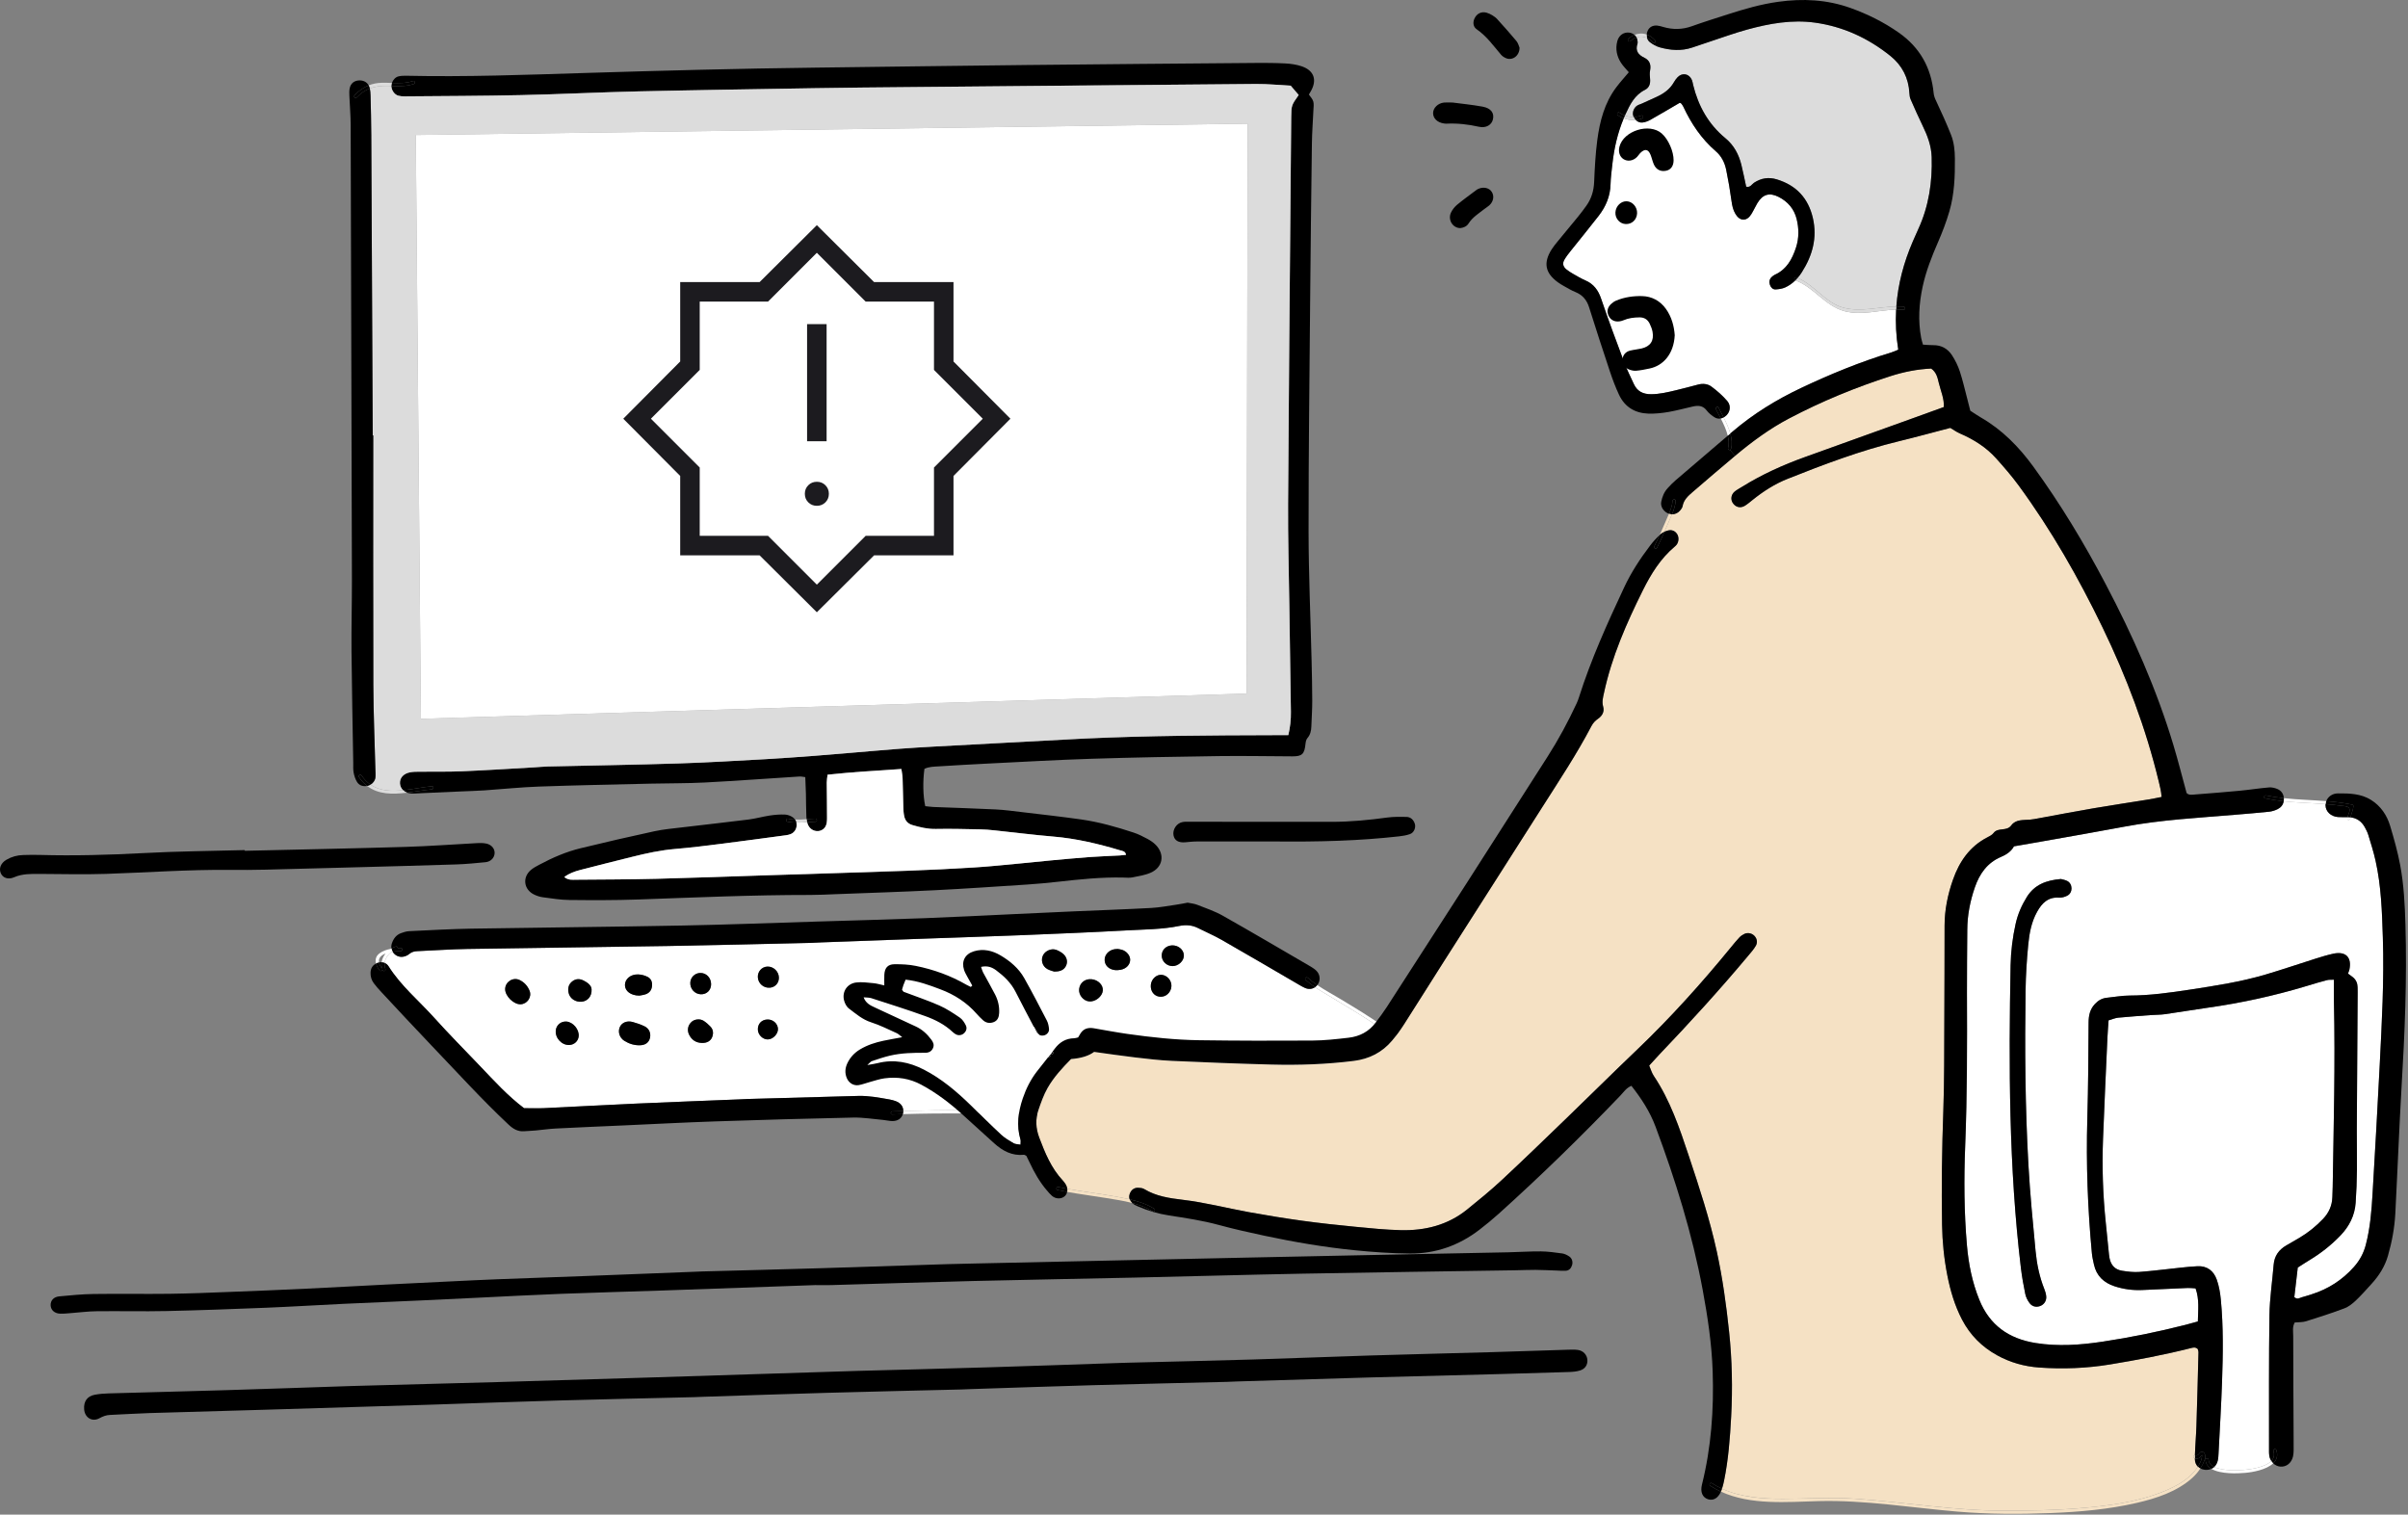 <svg width="248" height="156" viewBox="0 0 248 156" fill="none" xmlns="http://www.w3.org/2000/svg">
<rect x="0" y="0" width="248" height="156" fill="#808080" stroke="none"/>
<path d="M163.485 140.066C163.518 140.565 163.263 140.99 162.732 141.155C162.367 141.27 161.967 141.301 161.581 141.314C159.19 141.394 156.8 141.462 154.409 141.527C150.017 141.643 145.624 141.746 141.233 141.87C136.625 141.999 132.017 142.145 127.408 142.286C127.06 142.295 126.713 142.319 126.365 142.329C121.799 142.442 117.234 142.542 112.668 142.669C108.408 142.789 104.148 142.94 99.887 143.077C99.582 143.088 99.279 143.105 98.974 143.113C94.408 143.226 89.842 143.326 85.278 143.455C81.017 143.575 76.757 143.726 72.497 143.864C72.148 143.877 71.8 143.894 71.453 143.904C66.844 144.017 62.234 144.115 57.625 144.245C53.451 144.363 49.278 144.515 45.106 144.654C44.671 144.668 44.236 144.684 43.802 144.696C38.281 144.865 32.76 145.036 27.238 145.201C23.282 145.319 19.325 145.42 15.368 145.544C14.021 145.586 12.676 145.678 11.327 145.735C10.926 145.752 10.591 145.883 10.234 146.078C9.487 146.483 8.735 146.016 8.667 145.166C8.6 144.352 8.973 143.806 9.761 143.655C10.229 143.566 10.712 143.531 11.188 143.517C15.275 143.399 19.361 143.301 23.448 143.178C27.71 143.048 31.97 142.897 36.229 142.756C37.099 142.729 37.968 142.708 38.837 142.685C42.969 142.573 47.1 142.47 51.23 142.351C56.621 142.195 62.012 142.032 67.403 141.864C73.749 141.667 80.096 141.46 88.28 141.2C91.66 141.109 96.879 140.978 102.095 140.822C106.312 140.696 110.529 140.541 114.746 140.4C115.223 140.384 115.703 140.368 116.18 140.355C120.484 140.245 124.79 140.152 129.094 140.023C133.137 139.902 137.179 139.733 141.222 139.609C145.351 139.482 149.483 139.386 153.614 139.269C156.222 139.194 158.83 139.101 161.439 139.02C161.786 139.01 162.138 138.996 162.481 139.037C163.049 139.105 163.45 139.539 163.485 140.066Z" fill="black"/>
<path d="M161.609 129.407C161.909 129.599 162.017 129.985 161.899 130.335C161.798 130.645 161.588 130.869 161.247 130.885C160.901 130.901 160.554 130.871 160.207 130.859C159.513 130.837 158.818 130.799 158.123 130.794C157.427 130.791 156.732 130.825 156.036 130.836C148.771 130.95 141.508 131.045 134.243 131.183C128.416 131.293 122.589 131.461 116.76 131.591C111.237 131.715 105.713 131.807 100.19 131.942C95.32 132.061 90.451 132.223 85.58 132.362C85.058 132.376 84.536 132.362 83.956 132.362C78.796 132.546 73.58 132.736 68.363 132.914C64.843 133.036 61.321 133.124 57.8 133.26C54.887 133.371 51.978 133.53 49.066 133.67C47.112 133.762 45.157 133.861 43.203 133.949C40.596 134.065 37.988 134.169 35.381 134.292C32.732 134.418 30.084 134.585 27.433 134.693C24 134.831 20.566 134.959 17.132 135.034C14.741 135.086 12.347 135.025 9.954 135.053C9.045 135.064 8.136 135.186 7.225 135.253C6.88 135.279 6.53 135.318 6.185 135.304C5.609 135.279 5.234 134.928 5.214 134.447C5.195 133.954 5.521 133.576 6.108 133.522C7.276 133.416 8.449 133.295 9.619 133.279C12.229 133.241 14.841 133.291 17.451 133.259C19.494 133.232 21.536 133.148 23.579 133.068C26.23 132.968 28.881 132.857 31.531 132.732C34.267 132.601 37.003 132.446 39.739 132.308C41.999 132.193 44.258 132.084 46.517 131.976C48.08 131.901 49.644 131.822 51.208 131.761C54.251 131.644 57.294 131.542 60.337 131.426C63.988 131.287 67.638 131.14 71.289 130.998C71.638 130.985 71.985 130.964 72.333 130.955C76.42 130.844 80.508 130.744 84.595 130.621C88.944 130.491 93.291 130.34 97.638 130.202C98.594 130.172 99.551 130.158 100.509 130.135C105.857 130.019 111.207 129.904 116.557 129.786C120.688 129.697 124.821 129.605 128.952 129.518C133.171 129.429 137.389 129.34 141.608 129.256C146.175 129.164 150.741 129.078 155.309 128.984C156.44 128.96 157.57 128.881 158.701 128.89C159.436 128.898 160.172 129.003 160.901 129.103C161.147 129.138 161.395 129.268 161.609 129.405V129.407Z" fill="black"/>
<path d="M146.591 110.431C146.848 110.909 146.823 111.444 146.233 111.921C145.551 112.472 144.648 112.828 143.751 112.97C143.729 113.016 143.685 113.05 143.617 113.042C143.537 113.034 143.458 113.028 143.379 113.02C143.245 113.031 143.112 113.04 142.982 113.042C142.917 113.042 142.876 113.01 142.852 112.969C134.832 112.275 126.857 114.117 118.869 114.546C110.255 115.008 101.606 114.496 92.981 114.752C92.997 114.704 93.007 114.655 93.015 114.603C93.024 114.546 93.029 114.487 93.029 114.433C97.244 114.301 101.463 114.315 105.681 114.339C110.07 114.363 114.485 114.481 118.869 114.228C127.02 113.758 135.183 111.88 143.368 112.7C144.121 112.627 144.905 112.383 145.543 112.011C145.692 111.924 145.866 111.818 146.023 111.691C145.993 111.648 145.984 111.592 146.019 111.533C146.234 111.157 146.291 110.774 146.244 110.4C146.071 110.176 145.817 109.993 145.6 109.844C145.43 109.73 145.589 109.455 145.758 109.571C145.879 109.652 145.993 109.741 146.1 109.834C145.881 109.266 145.47 108.737 145.065 108.305C143.967 107.135 142.646 106.187 141.311 105.304C139.952 104.405 138.551 103.575 137.156 102.732C136.59 102.389 135.995 102.054 135.435 101.676C135.519 101.617 135.597 101.545 135.665 101.46C136.412 101.968 137.228 102.403 137.983 102.859C139.554 103.803 141.129 104.747 142.617 105.819C143.899 106.744 146.461 108.524 146.591 110.431Z" fill="white"/>
<path d="M146.243 110.401C146.29 110.776 146.233 111.159 146.017 111.535C145.982 111.594 145.992 111.649 146.022 111.692C145.865 111.819 145.691 111.926 145.541 112.013C144.904 112.384 144.12 112.629 143.366 112.702C135.181 111.881 127.019 113.76 118.867 114.23C114.484 114.482 110.069 114.365 105.68 114.341C101.462 114.317 97.243 114.303 93.028 114.434C93.032 113.966 92.755 113.601 92.231 113.41C92.028 113.337 91.816 113.278 91.602 113.242C90.532 113.056 89.468 112.846 88.368 112.88C84.586 112.994 80.802 113.089 77.018 113.194C76.714 113.202 76.411 113.224 76.106 113.237C72.586 113.38 69.064 113.51 65.545 113.667C62.373 113.81 59.203 113.988 56.032 114.137C55.383 114.168 54.731 114.141 53.971 114.141C52.286 112.87 50.882 111.321 49.44 109.809C47.847 108.14 46.221 106.501 44.679 104.786C43.111 103.048 41.284 101.539 40.019 99.527C39.916 99.365 39.775 99.251 39.616 99.184C39.669 98.714 39.962 98.298 40.367 98.028C40.39 98.025 40.413 98.02 40.436 98.019C40.651 98.395 41.092 98.633 41.574 98.531C41.779 98.489 41.991 98.39 42.15 98.257C42.401 98.044 42.673 97.981 42.988 97.966C44.682 97.895 46.376 97.771 48.071 97.742C54.985 97.626 61.9 97.553 68.816 97.436C73.729 97.353 78.643 97.223 83.556 97.112C83.904 97.104 84.251 97.075 84.599 97.063C88.294 96.928 91.987 96.794 95.682 96.663C98.811 96.55 101.941 96.453 105.069 96.326C108.718 96.177 112.369 96.032 116.016 95.829C117.835 95.727 119.667 95.738 121.466 95.368C122.118 95.235 122.762 95.275 123.375 95.584C124.187 95.994 125.029 96.351 125.819 96.802C128.386 98.268 130.933 99.769 133.489 101.253C133.79 101.428 134.085 101.615 134.402 101.755C134.774 101.919 135.142 101.88 135.434 101.677C135.994 102.055 136.589 102.39 137.155 102.733C138.55 103.576 139.951 104.407 141.31 105.306C142.644 106.188 143.966 107.136 145.064 108.307C145.468 108.739 145.879 109.267 146.098 109.836C145.992 109.742 145.878 109.653 145.757 109.572C145.587 109.456 145.429 109.731 145.599 109.845C145.816 109.995 146.07 110.177 146.243 110.401ZM120.752 99.505C121.369 99.513 121.95 98.959 121.928 98.385C121.904 97.795 121.325 97.329 120.67 97.374C120.056 97.417 119.619 97.884 119.646 98.468C119.673 99.037 120.165 99.497 120.752 99.505ZM120.644 101.577C120.674 100.998 120.216 100.459 119.646 100.405C119.105 100.354 118.575 100.844 118.523 101.444C118.466 102.082 118.848 102.592 119.432 102.659C120.054 102.728 120.611 102.231 120.644 101.577ZM115.423 99.883C116.012 99.767 116.397 99.341 116.394 98.844C116.391 98.411 116.032 97.973 115.54 97.822C115.379 97.772 115.204 97.758 115.101 97.739C114.949 97.752 114.861 97.75 114.777 97.766C114.167 97.873 113.735 98.368 113.768 98.917C113.8 99.435 114.189 99.829 114.788 99.91C114.996 99.938 115.217 99.924 115.423 99.883ZM113.578 102.038C113.633 101.468 113.105 100.926 112.429 100.859C111.757 100.794 111.22 101.212 111.141 101.861C111.068 102.47 111.565 103.087 112.174 103.144C112.807 103.203 113.519 102.643 113.578 102.038ZM109.84 99.348C109.972 98.962 109.829 98.501 109.44 98.2C109.24 98.044 109.004 97.914 108.764 97.828C108.29 97.657 107.667 97.927 107.433 98.368C107.164 98.879 107.348 99.529 107.881 99.819C108.139 99.959 108.439 100.024 108.56 100.067C109.29 100.085 109.673 99.832 109.84 99.348ZM79.298 101.73C79.847 101.68 80.237 101.233 80.218 100.674C80.196 100.046 79.652 99.532 79.032 99.556C78.446 99.576 78.002 100.089 78.051 100.688C78.102 101.318 78.662 101.787 79.298 101.73ZM79.079 107.057C79.622 107.047 80.163 106.468 80.121 105.941C80.079 105.414 79.617 105.002 79.067 105.004C78.437 105.007 78.01 105.461 78.053 106.084C78.089 106.609 78.572 107.067 79.079 107.057ZM73.35 106.809C73.498 106.412 73.455 106.028 73.15 105.72C72.939 105.504 72.709 105.294 72.454 105.136C72.081 104.904 71.535 104.974 71.235 105.242C70.853 105.583 70.742 106.087 70.959 106.547C71.228 107.108 71.672 107.408 72.3 107.424C72.806 107.438 73.198 107.217 73.35 106.809ZM72.178 102.409C72.789 102.43 73.241 101.982 73.236 101.363C73.23 100.696 72.731 100.191 72.099 100.213C71.561 100.231 71.12 100.666 71.093 101.204C71.061 101.844 71.55 102.387 72.178 102.409ZM67.142 101.63C67.207 101.206 67.087 100.818 66.707 100.621C66.414 100.467 66.057 100.374 65.724 100.362C64.937 100.337 64.358 100.837 64.363 101.463C64.367 102.077 64.962 102.541 65.851 102.546C66.01 102.512 66.273 102.487 66.516 102.398C66.863 102.271 67.085 102.006 67.142 101.63ZM66.944 106.89C67.049 106.408 66.853 105.939 66.381 105.709C65.998 105.521 65.587 105.382 65.177 105.267C64.585 105.102 64.063 105.313 63.849 105.757C63.606 106.26 63.791 106.889 64.315 107.213C64.797 107.511 65.327 107.676 65.903 107.662C66.468 107.651 66.838 107.376 66.944 106.89ZM59.919 103.173C60.522 103.108 60.961 102.625 60.926 101.907C60.912 101.51 60.55 101.221 60.116 100.999C59.702 100.786 59.292 100.791 58.916 101.096C58.542 101.401 58.464 101.809 58.558 102.255C58.681 102.846 59.278 103.24 59.919 103.173ZM59.597 106.749C59.675 106.041 59.016 105.255 58.32 105.217C57.766 105.186 57.304 105.572 57.241 106.115C57.147 106.906 57.853 107.67 58.64 107.632C59.141 107.608 59.544 107.236 59.597 106.749ZM53.623 103.44C54.304 103.41 54.794 102.689 54.541 102.05C54.344 101.553 53.99 101.166 53.509 100.937C52.835 100.616 52.043 101.125 52.024 101.861C52.007 102.582 52.908 103.472 53.623 103.44Z" fill="white"/>
<path d="M145.704 84.82C145.849 85.228 145.632 85.76 145.219 85.907C144.856 86.039 144.462 86.101 144.077 86.144C140.053 86.592 136.014 86.722 131.017 86.666C129.054 86.666 126.14 86.663 123.225 86.67C122.838 86.67 122.449 86.724 122.061 86.754C121.371 86.809 120.964 86.568 120.861 86.043C120.744 85.449 121.171 84.79 121.781 84.671C122.034 84.621 122.3 84.639 122.56 84.639C127.431 84.639 132.303 84.651 137.174 84.647C139.089 84.644 140.991 84.463 142.887 84.202C143.529 84.115 144.189 84.131 144.84 84.139C145.276 84.145 145.563 84.42 145.704 84.82Z" fill="black"/>
<path d="M135.594 100.005C135.981 100.396 136.008 101.024 135.688 101.436C135.681 101.445 135.673 101.453 135.665 101.461C135.319 101.228 134.989 100.978 134.686 100.704C134.534 100.567 134.309 100.791 134.461 100.929C134.763 101.202 135.093 101.448 135.435 101.677C135.143 101.88 134.775 101.918 134.404 101.755C134.087 101.615 133.792 101.428 133.49 101.253C130.934 99.768 128.388 98.268 125.821 96.802C125.031 96.351 124.188 95.994 123.376 95.584C122.764 95.275 122.12 95.235 121.468 95.368C119.668 95.738 117.836 95.727 116.018 95.829C112.371 96.032 108.72 96.177 105.071 96.326C101.942 96.453 98.812 96.55 95.684 96.662C91.989 96.794 88.295 96.928 84.6 97.063C84.253 97.075 83.905 97.104 83.558 97.112C78.644 97.223 73.731 97.353 68.817 97.436C61.902 97.553 54.986 97.626 48.072 97.742C46.378 97.771 44.684 97.895 42.989 97.966C42.675 97.98 42.402 98.044 42.151 98.257C41.993 98.39 41.78 98.489 41.575 98.531C41.093 98.633 40.652 98.395 40.438 98.019C40.724 97.974 41.014 97.96 41.287 97.958C41.491 97.958 41.491 97.639 41.287 97.641C41.181 97.641 41.073 97.645 40.963 97.65C40.968 97.552 40.89 97.448 40.768 97.488C40.611 97.537 40.459 97.606 40.317 97.69C40.287 97.523 40.297 97.345 40.357 97.167C40.514 96.701 40.793 96.305 41.273 96.121C41.552 96.015 41.853 95.921 42.148 95.907C44.276 95.807 46.405 95.686 48.534 95.649C55.797 95.529 63.06 95.467 70.323 95.327C74.975 95.238 79.626 95.057 84.278 94.914C87.929 94.803 91.581 94.706 95.231 94.57C98.317 94.455 101.4 94.292 104.484 94.149C106.569 94.053 108.655 93.954 110.74 93.861C113.346 93.747 115.954 93.66 118.56 93.518C119.423 93.472 120.281 93.304 121.139 93.182C121.525 93.128 121.905 93.047 122.313 92.972C122.643 93.042 122.997 93.069 123.313 93.195C124.201 93.542 125.117 93.853 125.942 94.319C128.969 96.029 131.964 97.795 134.969 99.544C135.193 99.673 135.413 99.824 135.594 100.005Z" fill="black"/>
<path d="M135.665 101.461C135.597 101.547 135.519 101.618 135.435 101.677C135.092 101.448 134.762 101.202 134.461 100.929C134.309 100.791 134.534 100.567 134.686 100.704C134.989 100.978 135.319 101.228 135.665 101.461Z" fill="black"/>
<path d="M135.254 10.449C135.333 10.726 135.281 11.046 135.268 11.347C135.219 12.476 135.129 13.605 135.113 14.736C135.043 20.049 134.981 25.361 134.935 30.674C134.867 38.686 134.764 46.699 134.77 54.712C134.775 59.153 134.973 63.593 135.08 68.032C135.113 69.425 135.146 70.819 135.148 72.212C135.148 73.082 135.088 73.952 135.056 74.822C135.042 75.265 134.956 75.672 134.647 76.028C134.523 76.17 134.475 76.407 134.455 76.607C134.348 77.666 134.112 77.908 133.098 77.903C130.574 77.895 128.05 77.841 125.527 77.876C121.134 77.936 116.74 78.014 112.348 78.154C108.74 78.27 105.134 78.481 101.528 78.657C99.921 78.737 98.315 78.829 96.708 78.932C96.197 78.965 95.671 78.959 95.206 79.192C95.03 80.49 95.058 81.965 95.29 83.032C95.558 83.06 95.85 83.106 96.143 83.118C98.272 83.203 100.402 83.264 102.531 83.37C103.44 83.414 104.347 83.538 105.253 83.646C107.282 83.888 109.311 84.113 111.334 84.399C113.187 84.661 114.986 85.172 116.76 85.757C117.252 85.919 117.722 86.16 118.18 86.406C118.483 86.568 118.781 86.77 119.021 87.011C119.993 87.994 119.773 89.334 118.508 89.887C117.923 90.144 117.265 90.241 116.63 90.369C116.337 90.428 116.022 90.395 115.718 90.387C113.451 90.331 111.203 90.57 108.955 90.82C107.917 90.935 106.878 91.033 105.837 91.102C102.626 91.311 99.415 91.535 96.201 91.695C92.813 91.864 89.421 91.969 86.029 92.099C85.16 92.132 84.291 92.18 83.421 92.178C77.502 92.172 71.592 92.44 65.679 92.647C63.331 92.729 60.98 92.721 58.63 92.696C57.723 92.688 56.814 92.534 55.909 92.416C55.611 92.378 55.313 92.278 55.038 92.151C53.944 91.646 53.764 90.373 54.683 89.599C54.945 89.379 55.261 89.213 55.567 89.052C56.912 88.332 58.311 87.727 59.793 87.367C62.322 86.749 64.861 86.165 67.407 85.615C68.338 85.414 69.296 85.333 70.245 85.218C72.531 84.944 74.821 84.694 77.107 84.407C77.837 84.313 78.552 84.108 79.28 83.997C79.793 83.921 80.318 83.876 80.835 83.897C81.119 83.908 81.438 84.027 81.668 84.196C81.752 84.258 81.823 84.331 81.879 84.412C81.641 84.402 81.405 84.375 81.167 84.323C80.968 84.28 80.883 84.585 81.083 84.629C81.397 84.699 81.709 84.726 82.022 84.729C82.133 85.183 81.917 85.71 81.438 85.907C81.279 85.974 81.103 86.006 80.933 86.03C78.739 86.323 76.545 86.627 74.35 86.903C72.753 87.103 71.157 87.306 69.557 87.44C68.032 87.565 66.552 87.891 65.076 88.261C63.309 88.705 61.537 89.139 59.774 89.601C59.209 89.747 58.648 89.934 58.116 90.335C58.537 90.673 58.944 90.611 59.316 90.608C62.1 90.589 64.884 90.581 67.667 90.512C71.408 90.419 75.146 90.274 78.885 90.155C83.756 89.998 88.625 89.857 93.494 89.683C95.798 89.601 98.101 89.483 100.402 89.342C101.92 89.248 103.433 89.085 104.949 88.944C106.031 88.844 107.111 88.724 108.193 88.624C109.535 88.501 110.876 88.374 112.22 88.275C113.26 88.199 114.304 88.165 115.345 88.11C115.551 88.097 115.757 88.065 115.97 88.043C115.897 87.653 115.578 87.646 115.362 87.581C113.114 86.905 110.839 86.365 108.486 86.166C106.451 85.996 104.423 85.734 102.393 85.522C101.917 85.472 101.439 85.433 100.962 85.423C99.439 85.396 97.916 85.35 96.394 85.382C95.547 85.399 94.763 85.213 93.968 84.98C93.494 84.84 93.231 84.529 93.129 84.078C93.062 83.783 93.045 83.475 93.035 83.171C93.005 82.171 92.994 81.169 92.959 80.167C92.95 79.872 92.886 79.58 92.837 79.205C90.284 79.367 87.786 79.518 85.231 79.792C85.198 80.099 85.149 80.348 85.149 80.597C85.154 81.815 85.182 83.035 85.177 84.253C85.177 84.547 85.158 84.883 85.019 85.125C84.616 85.823 83.581 85.737 83.232 84.983C83.188 84.888 83.153 84.786 83.128 84.682C83.412 84.661 83.696 84.642 83.981 84.635C84.184 84.631 84.186 84.313 83.981 84.318C83.677 84.324 83.374 84.35 83.07 84.372C83.058 84.281 83.052 84.189 83.047 84.1C83.012 83.318 83.02 82.533 83.001 81.749C82.987 81.19 82.958 80.629 82.936 80.042C82.683 80.013 82.515 79.969 82.35 79.978C79.096 80.185 75.842 80.424 72.587 80.596C70.762 80.691 68.933 80.669 67.107 80.712C63.236 80.804 59.363 80.877 55.494 81.015C53.626 81.08 51.764 81.279 49.898 81.406C49.118 81.458 48.334 81.477 47.552 81.512C46.119 81.576 44.686 81.639 43.254 81.703C42.949 81.715 42.643 81.749 42.342 81.73C42.194 81.72 42.058 81.69 41.932 81.644C42.792 81.537 43.658 81.376 44.479 81.301C44.68 81.282 44.682 80.964 44.479 80.983C43.544 81.069 42.521 81.29 41.517 81.391C41.326 81.209 41.21 80.969 41.193 80.696C41.158 80.131 41.542 79.683 42.221 79.549C42.518 79.491 42.827 79.487 43.13 79.484C44.61 79.469 46.09 79.503 47.568 79.442C50.044 79.338 52.519 79.176 54.994 79.037C55.471 79.01 55.947 78.957 56.427 78.946C60.905 78.841 65.387 78.775 69.866 78.633C72.865 78.54 75.86 78.355 78.857 78.192C80.507 78.101 82.155 77.976 83.802 77.855C85.06 77.761 86.317 77.65 87.573 77.544C89.263 77.404 90.951 77.252 92.642 77.122C93.856 77.029 95.073 76.958 96.288 76.89C98.373 76.772 100.457 76.666 102.542 76.555C105.148 76.415 107.754 76.277 110.36 76.139C110.882 76.11 111.403 76.083 111.924 76.059C118.315 75.767 124.712 75.737 131.107 75.719C131.626 75.719 132.145 75.719 132.684 75.719C132.882 74.878 132.962 74.108 132.951 73.33C132.9 69.63 132.839 65.928 132.787 62.229C132.738 58.788 132.641 55.348 132.66 51.909C132.724 40.935 132.832 29.961 132.922 18.987C132.941 16.678 132.958 14.371 132.982 12.062C132.995 10.861 133.014 10.825 133.752 9.785C133.503 9.493 133.254 9.201 132.933 8.826C131.791 8.767 130.576 8.64 129.363 8.65C115.832 8.761 102.301 8.891 88.769 9.018C87.116 9.034 85.463 9.056 83.81 9.085C77.806 9.188 71.802 9.274 65.8 9.41C61.754 9.502 57.713 9.707 53.668 9.796C49.666 9.883 45.662 9.89 41.659 9.925C41.445 9.928 41.221 9.91 41.015 9.853C40.622 9.744 40.304 9.274 40.308 8.856V8.853C41.09 8.878 41.855 8.908 42.616 8.651C42.81 8.588 42.727 8.28 42.532 8.346C41.824 8.584 41.096 8.57 40.365 8.543C40.474 8.227 40.731 7.943 41.029 7.87C41.279 7.808 41.545 7.797 41.804 7.802C47.985 7.94 54.161 7.705 60.334 7.514C68.249 7.27 76.164 7.06 84.083 6.965C91.305 6.877 98.526 6.773 105.75 6.696C113.581 6.612 121.412 6.549 129.244 6.484C130.288 6.474 131.334 6.479 132.376 6.534C132.935 6.563 133.509 6.646 134.037 6.82C135.359 7.257 135.687 8.27 134.954 9.48C134.91 9.553 134.867 9.628 134.802 9.737C134.953 9.963 135.178 10.183 135.254 10.449Z" fill="black"/>
<path d="M133.751 9.785C133.013 10.825 132.994 10.861 132.982 12.062C132.958 14.371 132.94 16.678 132.921 18.987C132.831 29.961 132.723 40.935 132.66 51.909C132.64 55.348 132.737 58.788 132.786 62.228C132.839 65.928 132.899 69.63 132.95 73.329C132.961 74.108 132.882 74.878 132.683 75.719C132.144 75.719 131.625 75.719 131.106 75.719C124.711 75.737 118.314 75.767 111.924 76.059C111.402 76.083 110.881 76.11 110.359 76.138C107.753 76.277 105.148 76.415 102.541 76.555C100.456 76.666 98.372 76.772 96.287 76.89C95.072 76.958 93.855 77.029 92.641 77.121C90.95 77.252 89.262 77.404 87.572 77.544C86.316 77.65 85.059 77.761 83.801 77.855C82.154 77.976 80.506 78.101 78.856 78.192C75.859 78.355 72.864 78.54 69.865 78.633C65.386 78.775 60.905 78.841 56.426 78.946C55.947 78.957 55.471 79.01 54.993 79.037C52.518 79.176 50.043 79.338 47.567 79.441C46.09 79.503 44.61 79.468 43.129 79.484C42.826 79.487 42.517 79.491 42.22 79.549C41.541 79.683 41.157 80.13 41.192 80.696C41.21 80.969 41.325 81.209 41.516 81.391C40.302 81.517 39.119 81.474 38.16 80.817C38.427 80.658 38.627 80.386 38.663 80.086C38.695 79.83 38.67 79.567 38.663 79.306C38.589 76.391 38.46 73.477 38.449 70.562C38.421 61.99 38.44 53.417 38.44 44.844H38.387C38.338 34.531 38.291 24.217 38.238 13.905C38.23 12.556 38.199 11.207 38.164 9.858C38.157 9.61 38.141 9.353 38.081 9.113C38.633 8.899 39.236 8.827 39.913 8.842C40.045 8.845 40.177 8.848 40.307 8.853V8.856C40.304 9.273 40.621 9.743 41.014 9.853C41.221 9.91 41.444 9.928 41.659 9.925C45.661 9.89 49.666 9.883 53.667 9.796C57.713 9.707 61.753 9.502 65.799 9.41C71.801 9.273 77.806 9.188 83.809 9.085C85.462 9.056 87.115 9.034 88.769 9.018C102.3 8.891 115.831 8.761 129.363 8.649C130.575 8.64 131.79 8.767 132.932 8.826C133.253 9.2 133.502 9.493 133.751 9.785ZM128.385 71.44L128.492 12.74L42.82 13.905L43.348 74.033L128.385 71.44Z" fill="#DCDCDC"/>
<path d="M128.491 12.74L128.385 71.44L43.348 74.033L42.819 13.905L128.491 12.74Z" fill="white"/>
<path d="M121.928 98.385C121.95 98.959 121.37 99.513 120.752 99.505C120.165 99.497 119.674 99.036 119.647 98.468C119.62 97.883 120.056 97.417 120.67 97.374C121.325 97.329 121.904 97.795 121.928 98.385Z" fill="black"/>
<path d="M119.647 100.405C120.217 100.459 120.676 100.997 120.645 101.577C120.612 102.231 120.055 102.728 119.433 102.658C118.849 102.592 118.467 102.082 118.524 101.443C118.577 100.843 119.106 100.354 119.647 100.405Z" fill="black"/>
<path d="M116.395 98.846C116.398 99.343 116.013 99.768 115.424 99.884C115.218 99.925 114.997 99.94 114.79 99.911C114.19 99.83 113.801 99.436 113.769 98.919C113.736 98.369 114.168 97.874 114.778 97.767C114.862 97.752 114.95 97.753 115.102 97.74C115.205 97.76 115.38 97.774 115.542 97.823C116.033 97.974 116.392 98.412 116.395 98.846Z" fill="black"/>
<path d="M115.361 87.581C115.577 87.646 115.896 87.653 115.969 88.043C115.756 88.065 115.55 88.097 115.344 88.11C114.303 88.165 113.259 88.199 112.219 88.275C110.875 88.373 109.534 88.5 108.192 88.624C107.11 88.724 106.03 88.843 104.948 88.944C103.432 89.085 101.919 89.248 100.401 89.342C98.1 89.483 95.796 89.601 93.493 89.683C88.624 89.856 83.755 89.998 78.884 90.155C75.145 90.274 71.407 90.419 67.666 90.512C64.883 90.581 62.099 90.588 59.315 90.608C58.943 90.611 58.536 90.673 58.115 90.335C58.647 89.934 59.208 89.747 59.773 89.601C61.536 89.139 63.308 88.705 65.075 88.261C66.551 87.891 68.031 87.565 69.556 87.44C71.156 87.306 72.752 87.103 74.348 86.903C76.544 86.627 78.738 86.323 80.933 86.03C81.102 86.006 81.278 85.974 81.437 85.907C81.916 85.71 82.132 85.183 82.021 84.729C82.389 84.736 82.757 84.709 83.127 84.681C83.152 84.786 83.187 84.888 83.231 84.983C83.58 85.737 84.615 85.823 85.018 85.124C85.157 84.883 85.176 84.547 85.176 84.253C85.181 83.035 85.153 81.815 85.148 80.597C85.148 80.348 85.197 80.099 85.23 79.792C87.785 79.518 90.283 79.367 92.836 79.205C92.885 79.58 92.949 79.872 92.958 80.167C92.993 81.169 93.004 82.171 93.034 83.171C93.044 83.475 93.061 83.783 93.128 84.078C93.23 84.529 93.493 84.84 93.967 84.98C94.762 85.213 95.546 85.399 96.393 85.382C97.915 85.35 99.438 85.396 100.961 85.423C101.438 85.433 101.916 85.472 102.392 85.522C104.422 85.734 106.45 85.996 108.485 86.166C110.838 86.365 113.113 86.905 115.361 87.581Z" fill="white"/>
<path d="M112.429 100.859C113.105 100.926 113.633 101.467 113.578 102.037C113.519 102.642 112.807 103.203 112.174 103.144C111.565 103.087 111.068 102.469 111.141 101.861C111.22 101.212 111.756 100.794 112.429 100.859Z" fill="black"/>
<path d="M109.441 98.2C109.829 98.501 109.972 98.962 109.84 99.348C109.674 99.832 109.29 100.084 108.56 100.067C108.44 100.024 108.14 99.959 107.881 99.819C107.348 99.529 107.164 98.879 107.434 98.368C107.667 97.927 108.29 97.656 108.765 97.828C109.004 97.914 109.241 98.044 109.441 98.2Z" fill="black"/>
<path d="M92.232 113.408C92.756 113.599 93.034 113.964 93.029 114.433C92.651 114.444 92.274 114.456 91.896 114.471C91.691 114.479 91.691 114.796 91.896 114.788C92.258 114.774 92.619 114.763 92.981 114.752C92.853 115.198 92.456 115.474 91.891 115.466C91.591 115.462 91.291 115.382 90.99 115.355C89.953 115.263 88.913 115.087 87.879 115.107C83.138 115.206 78.398 115.342 73.659 115.501C70.529 115.606 67.4 115.773 64.272 115.913C61.925 116.017 59.579 116.116 57.232 116.235C56.539 116.27 55.85 116.375 55.157 116.437C54.768 116.473 54.377 116.483 53.986 116.514C53.326 116.568 52.842 116.271 52.371 115.828C49.607 113.235 47.066 110.426 44.448 107.694C42.701 105.871 40.988 104.014 39.265 102.171C38.998 101.885 38.737 101.591 38.502 101.278C38.262 100.958 38.148 100.584 38.162 100.176C38.178 99.74 38.367 99.433 38.727 99.243C38.789 99.486 38.922 99.727 39.087 99.941C39.178 100.062 39.354 100.005 39.387 99.9C39.387 99.9 39.387 99.903 39.389 99.905C39.457 100.095 39.763 100.013 39.693 99.819C39.616 99.602 39.593 99.387 39.617 99.182C39.776 99.249 39.917 99.363 40.02 99.525C41.285 101.537 43.112 103.046 44.68 104.785C46.222 106.499 47.848 108.138 49.441 109.807C50.883 111.319 52.287 112.869 53.972 114.139C54.732 114.139 55.384 114.166 56.033 114.136C59.204 113.986 62.374 113.809 65.546 113.666C69.064 113.508 72.587 113.378 76.107 113.235C76.412 113.223 76.715 113.2 77.019 113.192C80.803 113.088 84.587 112.992 88.369 112.878C89.469 112.845 90.533 113.054 91.603 113.24C91.817 113.277 92.029 113.335 92.232 113.408Z" fill="black"/>
<path d="M91.897 114.472C92.274 114.458 92.652 114.445 93.029 114.434C93.029 114.488 93.025 114.547 93.015 114.604C93.007 114.657 92.998 114.706 92.982 114.753C92.62 114.765 92.258 114.776 91.897 114.79C91.692 114.798 91.692 114.48 91.897 114.472Z" fill="black"/>
<path d="M83.982 84.318C84.187 84.313 84.185 84.631 83.982 84.636C83.696 84.642 83.412 84.661 83.128 84.682C83.101 84.58 83.084 84.477 83.071 84.372C83.374 84.35 83.677 84.325 83.982 84.318Z" fill="black"/>
<path d="M83.07 84.372C83.083 84.477 83.1 84.58 83.127 84.682C82.758 84.709 82.39 84.736 82.022 84.729C81.995 84.617 81.947 84.509 81.879 84.412C82.275 84.431 82.672 84.402 83.07 84.372Z" fill="#DCDCDC"/>
<path d="M81.879 84.412C81.947 84.508 81.995 84.617 82.022 84.729C81.709 84.726 81.397 84.699 81.083 84.629C80.883 84.585 80.968 84.28 81.167 84.323C81.405 84.375 81.641 84.402 81.879 84.412Z" fill="black"/>
<path d="M80.22 100.674C80.239 101.233 79.849 101.68 79.299 101.73C78.663 101.787 78.103 101.318 78.052 100.688C78.003 100.089 78.448 99.576 79.033 99.556C79.653 99.532 80.198 100.046 80.22 100.674Z" fill="black"/>
<path d="M80.123 105.942C80.164 106.469 79.623 107.049 79.08 107.059C78.573 107.068 78.09 106.611 78.054 106.085C78.011 105.463 78.438 105.009 79.067 105.005C79.618 105.005 80.08 105.415 80.123 105.942Z" fill="black"/>
<path d="M73.151 105.718C73.455 106.026 73.498 106.41 73.35 106.807C73.198 107.216 72.806 107.436 72.3 107.422C71.672 107.406 71.228 107.106 70.96 106.545C70.742 106.085 70.853 105.582 71.236 105.24C71.536 104.972 72.081 104.902 72.454 105.134C72.71 105.293 72.94 105.502 73.151 105.718Z" fill="black"/>
<path d="M73.237 101.363C73.241 101.982 72.789 102.43 72.178 102.409C71.55 102.387 71.061 101.844 71.093 101.204C71.12 100.665 71.561 100.23 72.099 100.213C72.732 100.191 73.23 100.696 73.237 101.363Z" fill="black"/>
<path d="M66.708 100.623C67.087 100.82 67.208 101.207 67.143 101.631C67.086 102.007 66.864 102.273 66.516 102.4C66.273 102.489 66.01 102.514 65.852 102.547C64.963 102.543 64.368 102.079 64.363 101.464C64.359 100.839 64.938 100.339 65.725 100.364C66.058 100.375 66.415 100.469 66.708 100.623Z" fill="black"/>
<path d="M66.382 105.707C66.854 105.937 67.049 106.406 66.945 106.889C66.838 107.374 66.469 107.649 65.904 107.66C65.328 107.675 64.798 107.509 64.316 107.211C63.792 106.887 63.607 106.258 63.849 105.755C64.064 105.312 64.586 105.101 65.177 105.266C65.588 105.38 65.999 105.52 66.382 105.707Z" fill="black"/>
<path d="M60.927 101.907C60.962 102.625 60.523 103.108 59.92 103.173C59.279 103.24 58.682 102.846 58.559 102.255C58.465 101.809 58.543 101.401 58.917 101.096C59.293 100.791 59.703 100.786 60.117 100.999C60.551 101.221 60.913 101.51 60.927 101.907Z" fill="black"/>
<path d="M58.321 105.216C59.017 105.255 59.675 106.041 59.598 106.749C59.545 107.236 59.142 107.608 58.641 107.632C57.854 107.67 57.148 106.906 57.242 106.115C57.305 105.572 57.767 105.186 58.321 105.216Z" fill="black"/>
<path d="M54.542 102.05C54.796 102.688 54.306 103.409 53.625 103.439C52.909 103.471 52.008 102.582 52.026 101.861C52.045 101.124 52.836 100.616 53.511 100.937C53.991 101.165 54.345 101.553 54.542 102.05Z" fill="black"/>
<path d="M50.086 86.887C50.63 87.002 50.967 87.424 50.941 87.885C50.916 88.352 50.54 88.753 50.005 88.804C49.011 88.901 48.014 88.999 47.016 89.033C43.41 89.15 39.804 89.242 36.198 89.341C33.242 89.422 30.288 89.506 27.332 89.574C26.117 89.601 24.899 89.612 23.682 89.598C19.419 89.553 15.169 89.868 10.912 90.008C8.656 90.081 6.395 90.022 4.136 90.012C3.224 90.009 2.324 89.978 1.45 90.357C0.836 90.624 0.305 90.419 0.095 89.971C-0.143 89.46 0.073 88.899 0.66 88.553C1.195 88.24 1.778 88.08 2.397 88.066C2.962 88.051 3.528 88.04 4.092 88.056C7.658 88.156 11.217 88.056 14.778 87.866C18.25 87.678 21.729 87.653 25.205 87.558C25.205 87.581 25.205 87.607 25.205 87.63C30.724 87.5 36.244 87.392 41.762 87.229C44.237 87.156 46.707 86.965 49.18 86.837C49.482 86.821 49.793 86.826 50.085 86.887H50.086Z" fill="black"/>
<path d="M44.478 80.984C44.681 80.964 44.679 81.282 44.478 81.301C43.657 81.376 42.791 81.538 41.931 81.644C41.77 81.587 41.63 81.5 41.516 81.392C42.52 81.29 43.543 81.069 44.478 80.984Z" fill="black"/>
<path d="M42.532 8.346C42.727 8.28 42.809 8.588 42.616 8.651C41.855 8.908 41.09 8.878 40.308 8.853C40.308 8.751 40.328 8.645 40.365 8.543C41.096 8.57 41.824 8.584 42.532 8.346Z" fill="black"/>
<path d="M41.516 81.391C41.63 81.499 41.77 81.587 41.931 81.644C40.435 81.828 38.965 81.846 37.81 80.95C37.933 80.929 38.052 80.883 38.16 80.817C39.118 81.474 40.302 81.517 41.516 81.391Z" fill="#DCDCDC"/>
<path d="M41.286 97.641C41.49 97.641 41.49 97.957 41.286 97.958C41.013 97.958 40.723 97.974 40.437 98.019C40.378 97.917 40.337 97.807 40.316 97.69C40.458 97.606 40.61 97.537 40.767 97.488C40.889 97.448 40.967 97.552 40.962 97.65C41.072 97.645 41.179 97.642 41.286 97.641Z" fill="black"/>
<path d="M40.438 98.017C40.414 98.018 40.392 98.023 40.368 98.026C39.963 98.296 39.67 98.712 39.617 99.182C39.519 99.139 39.413 99.114 39.305 99.108C39.351 98.777 39.495 98.471 39.708 98.209C39.643 98.234 39.579 98.264 39.519 98.296C39.1 98.519 38.972 98.809 39.035 99.13C38.978 99.141 38.921 99.157 38.867 99.179C38.818 99.198 38.772 99.22 38.727 99.243C38.627 98.858 38.702 98.469 39.102 98.18C39.433 97.941 39.833 97.805 40.247 97.729C40.27 97.715 40.293 97.701 40.317 97.688C40.338 97.805 40.379 97.915 40.438 98.017Z" fill="white"/>
<path d="M40.363 8.543C40.327 8.645 40.308 8.751 40.306 8.853C40.176 8.848 40.044 8.845 39.913 8.842C39.235 8.828 38.633 8.899 38.08 9.114C38.069 9.061 38.055 9.01 38.039 8.961C38.02 8.902 37.996 8.845 37.968 8.794C38.374 8.631 38.812 8.539 39.285 8.526C39.643 8.515 40.005 8.531 40.363 8.543Z" fill="#DCDCDC"/>
<path d="M39.693 99.821C39.763 100.014 39.456 100.097 39.388 99.906C39.387 99.906 39.387 99.903 39.387 99.902C39.353 100.007 39.177 100.064 39.087 99.943C38.922 99.729 38.788 99.487 38.727 99.244C38.771 99.222 38.817 99.2 38.866 99.181C38.92 99.159 38.977 99.143 39.034 99.132C39.071 99.333 39.184 99.548 39.345 99.764C39.285 99.54 39.276 99.319 39.304 99.109C39.412 99.116 39.518 99.141 39.617 99.184C39.593 99.389 39.617 99.603 39.693 99.821Z" fill="black"/>
<path d="M39.034 99.131C39.123 99.111 39.214 99.104 39.304 99.109C39.275 99.319 39.285 99.54 39.345 99.763C39.183 99.547 39.071 99.333 39.034 99.131Z" fill="black"/>
<path d="M38.663 79.306C38.669 79.567 38.695 79.831 38.663 80.086C38.627 80.386 38.427 80.658 38.16 80.817C37.821 80.585 37.51 80.277 37.237 79.87C37.124 79.702 36.848 79.861 36.964 80.031C37.219 80.41 37.503 80.712 37.81 80.95C37.81 80.95 37.805 80.95 37.803 80.95C37.381 81.022 36.996 80.904 36.774 80.547C36.596 80.261 36.485 79.916 36.421 79.583C36.358 79.246 36.386 78.891 36.38 78.541C36.318 74.713 36.236 70.884 36.201 67.056C36.179 64.618 36.25 62.183 36.245 59.747C36.209 44.123 36.166 28.502 36.115 12.878C36.112 11.879 36.023 10.881 35.983 9.88C35.972 9.623 35.963 9.358 36.012 9.107C36.106 8.619 36.436 8.338 36.899 8.289C37.356 8.238 37.767 8.421 37.968 8.792C37.427 9.012 36.943 9.358 36.512 9.813C36.372 9.963 36.596 10.188 36.737 10.039C37.156 9.596 37.599 9.299 38.081 9.112C38.141 9.351 38.157 9.609 38.163 9.856C38.198 11.206 38.23 12.554 38.238 13.904C38.29 24.216 38.338 34.529 38.387 44.843H38.44C38.44 53.416 38.42 61.989 38.449 70.56C38.46 73.476 38.589 76.39 38.663 79.305V79.306Z" fill="black"/>
<path d="M38.04 8.961C38.056 9.01 38.07 9.061 38.081 9.113C37.599 9.301 37.156 9.598 36.737 10.041C36.596 10.19 36.372 9.964 36.512 9.815C36.943 9.359 37.427 9.013 37.968 8.794C37.997 8.845 38.021 8.902 38.04 8.961Z" fill="black"/>
<path d="M38.161 80.815C38.053 80.882 37.934 80.928 37.81 80.949C37.504 80.71 37.22 80.409 36.964 80.029C36.849 79.859 37.125 79.701 37.237 79.869C37.51 80.275 37.821 80.583 38.161 80.815Z" fill="black"/>
<path d="M240.373 103.19C240.517 109.55 240.341 115.906 240.244 122.263C240.238 122.612 240.222 122.96 240.21 123.308C240.181 124.173 239.853 124.908 239.259 125.534C238.534 126.296 237.727 126.952 236.824 127.489C236.375 127.755 235.921 128.011 235.469 128.275C234.706 128.718 234.239 129.351 234.165 130.258C234.022 131.992 233.757 133.724 233.73 135.46C233.662 140.031 233.694 144.606 233.687 149.179C233.687 149.44 233.678 149.705 233.721 149.961C233.752 150.153 233.822 150.327 233.921 150.478C233.294 151.14 231.766 151.339 231.084 151.398C230.529 151.445 228.914 151.52 228.041 151.093C228.223 150.926 228.355 150.691 228.419 150.399C228.465 150.188 228.474 149.967 228.485 149.749C228.612 147.272 228.764 144.793 228.85 142.313C228.947 139.485 228.996 136.652 228.722 133.829C228.655 133.141 228.534 132.441 228.304 131.795C227.987 130.901 227.321 130.369 226.313 130.418C225.75 130.447 225.187 130.501 224.625 130.561C223.199 130.709 221.777 130.898 220.348 131.006C219.748 131.052 219.131 130.976 218.533 130.88C217.811 130.764 217.392 130.288 217.259 129.572C217.219 129.357 217.199 129.14 217.177 128.924C217.075 127.928 216.98 126.931 216.875 125.936C216.575 123.073 216.482 120.202 216.591 117.326C216.723 113.845 216.889 110.365 217.045 106.884C217.07 106.323 217.119 105.763 217.164 105.091C217.576 104.975 217.859 104.848 218.152 104.82C219.279 104.713 220.407 104.634 221.535 104.55C222.011 104.515 222.494 104.527 222.966 104.459C224.428 104.253 225.885 104.003 227.348 103.797C230.836 103.305 234.266 102.554 237.639 101.533C238.304 101.333 238.969 101.128 239.64 100.955C239.87 100.894 240.124 100.92 240.37 100.907C240.37 101.718 240.355 102.455 240.373 103.19Z" fill="white"/>
<path d="M240.793 84.154C241.118 84.178 241.445 84.162 241.77 84.166C241.759 84.208 241.751 84.254 241.745 84.302C241.72 84.505 242.037 84.502 242.062 84.302C242.067 84.262 242.075 84.223 242.083 84.183C242.724 84.258 243.211 84.597 243.541 85.183C243.688 85.447 243.83 85.723 243.917 86.011C244.182 86.884 244.458 87.756 244.658 88.645C245.242 91.251 245.326 93.907 245.41 96.564C245.553 100.966 245.304 105.359 245.085 109.751C244.866 114.144 244.607 118.534 244.352 122.925C244.249 124.706 244.107 126.483 243.652 128.222C243.424 129.091 243.017 129.834 242.429 130.494C241.241 131.83 239.786 132.77 238.063 133.314C237.731 133.418 237.4 133.526 237.065 133.616C236.838 133.678 236.613 133.888 236.292 133.6C236.406 132.622 236.527 131.595 236.648 130.556C237.087 130.277 237.484 130.012 237.891 129.767C239.053 129.065 240.106 128.23 241.047 127.25C241.951 126.309 242.516 125.197 242.608 123.889C242.689 122.76 242.727 121.627 242.741 120.497C242.759 119.147 242.721 117.796 242.727 116.446C242.751 111.698 242.784 106.952 242.814 102.204C242.814 102.031 242.81 101.856 242.808 101.682C242.8 101.267 242.649 100.92 242.327 100.654C242.162 100.521 241.986 100.4 241.82 100.276C241.883 100.103 241.94 99.987 241.966 99.865C242.23 98.6 241.583 97.952 240.304 98.228C239.711 98.357 239.127 98.533 238.548 98.716C236.809 99.263 235.083 99.857 233.336 100.373C230.789 101.126 228.168 101.528 225.548 101.929C223.486 102.244 221.42 102.533 219.324 102.539C218.545 102.542 217.766 102.688 216.987 102.766C216.488 102.816 216.101 103.039 215.753 103.411C215.239 103.964 215.109 104.594 215.104 105.324C215.085 108.634 215.068 111.944 214.973 115.252C214.841 119.873 215.012 124.481 215.444 129.083C215.48 129.47 215.572 129.854 215.655 130.237C215.912 131.415 216.676 132.127 217.789 132.487C218.707 132.786 219.654 132.911 220.619 132.87C222.183 132.802 223.748 132.724 225.313 132.659C225.564 132.647 225.816 132.684 226.123 132.703C226.529 133.834 226.378 134.953 226.357 136.108C225.9 136.233 225.49 136.354 225.076 136.458C222.253 137.175 219.404 137.759 216.524 138.191C214.238 138.534 211.955 138.697 209.642 138.327C206.881 137.883 204.911 136.498 203.848 133.87C203.123 132.077 202.744 130.207 202.577 128.293C202.277 124.86 202.26 121.418 202.396 117.978C202.603 112.754 202.599 107.528 202.577 102.303C202.569 100.124 202.599 97.947 202.61 95.77C202.617 94.274 202.899 92.826 203.383 91.418C203.867 90.006 204.665 88.855 206.099 88.253C206.669 88.013 207.159 87.667 207.416 87.171C208.488 86.984 209.469 86.816 210.449 86.641C213.229 86.146 216.012 85.668 218.785 85.145C222.597 84.428 226.465 84.235 230.319 83.908C231.445 83.813 232.572 83.724 233.695 83.605C233.992 83.573 234.295 83.478 234.563 83.346C234.913 83.175 235.137 82.897 235.197 82.527C236.199 82.635 237.208 82.684 238.217 82.738C238.648 82.762 239.081 82.787 239.511 82.821C239.506 82.859 239.505 82.898 239.505 82.938C239.508 83.576 240.054 84.104 240.793 84.154ZM212.926 92.243C213.5 91.937 213.48 91.032 212.902 90.736C212.677 90.62 212.41 90.582 212.255 90.536C210.749 90.662 209.537 91.113 208.742 92.389C208.206 93.25 207.813 94.158 207.592 95.143C207.278 96.548 207.1 97.976 207.072 99.413C206.875 109.821 206.892 120.224 208.13 130.583C208.239 131.488 208.398 132.389 208.584 133.281C208.652 133.61 208.82 133.94 209.022 134.21C209.271 134.543 209.648 134.67 210.07 134.534C210.502 134.396 210.783 133.996 210.741 133.529C210.719 133.275 210.646 133.016 210.549 132.778C210.043 131.514 209.772 130.189 209.643 128.848C209.361 125.904 209.076 122.955 208.909 120.003C208.569 114.001 208.528 107.992 208.615 101.982C208.638 100.418 208.739 98.849 208.89 97.291C209.003 96.126 209.215 94.963 209.802 93.912C210.297 93.023 210.927 92.375 212.061 92.454C212.345 92.475 212.671 92.38 212.926 92.243Z" fill="white"/>
<path d="M189.981 32.054C191.727 32.511 193.516 31.936 195.284 31.886C195.207 33.237 195.276 34.612 195.501 36.017C195.253 36.116 195.027 36.228 194.785 36.301C191.577 37.273 188.488 38.544 185.461 39.977C182.934 41.176 180.57 42.629 178.44 44.449C178.36 44.516 178.282 44.584 178.203 44.651C178.044 44.084 177.78 43.515 177.511 42.99C177.557 42.966 177.603 42.939 177.648 42.907C178.171 42.545 178.333 41.823 177.889 41.305C177.411 40.751 176.85 40.255 176.261 39.819C175.877 39.533 175.374 39.48 174.883 39.611C174.127 39.811 173.372 40.012 172.612 40.193C171.767 40.395 170.926 40.6 170.044 40.603C169.217 40.605 168.611 40.311 168.264 39.544C167.942 38.831 167.58 38.132 167.307 37.402C166.482 35.203 165.657 33.003 164.903 30.78C164.602 29.891 164.134 29.251 163.272 28.878C162.835 28.689 162.422 28.44 162.006 28.203C161.781 28.076 161.559 27.933 161.354 27.774C160.975 27.477 160.885 27.147 161.118 26.745C161.312 26.409 161.559 26.101 161.802 25.796C162.749 24.602 163.721 23.428 164.651 22.223C165.383 21.273 165.839 20.211 165.868 18.979C165.885 18.285 165.981 17.591 166.057 16.899C166.236 15.274 166.599 13.693 167.226 12.191C167.62 12.343 168.043 12.399 168.462 12.357C168.644 12.54 168.895 12.65 169.158 12.621C169.446 12.591 169.741 12.473 169.996 12.33C171.011 11.759 172.011 11.163 172.998 10.587C173.069 10.62 173.123 10.628 173.145 10.658C173.223 10.76 173.306 10.863 173.359 10.979C174.177 12.732 175.235 14.309 176.712 15.581C177.297 16.084 177.626 16.748 177.778 17.482C177.997 18.544 178.181 19.616 178.327 20.691C178.392 21.174 178.482 21.626 178.738 22.045C179.195 22.798 179.893 22.82 180.362 22.069C180.594 21.702 180.765 21.299 180.989 20.927C181.543 20.009 182.23 19.8 183.188 20.286C184.126 20.762 184.776 21.523 185.031 22.541C185.277 23.52 185.289 24.53 184.966 25.504C184.576 26.685 184.011 27.747 182.793 28.295C182.677 28.348 182.572 28.433 182.477 28.519C182.22 28.749 182.181 29.051 182.29 29.354C182.382 29.61 182.583 29.826 182.866 29.81C183.201 29.789 183.556 29.742 183.857 29.605C184.254 29.424 184.602 29.173 184.901 28.876C184.901 28.876 184.901 28.876 184.905 28.876C186.827 29.578 187.96 31.523 189.981 32.052V32.054Z" fill="white"/>
<path d="M95.163 110.174C93.651 109.394 92.061 109.07 90.37 109.504C90.083 109.577 89.786 109.613 89.325 109.696C89.564 109.486 89.661 109.34 89.793 109.297C90.406 109.089 91.024 108.877 91.653 108.729C92.847 108.451 94.065 108.427 95.285 108.434C95.659 108.435 95.966 108.284 96.107 107.91C96.229 107.59 96.102 107.328 95.909 107.07C95.487 106.503 94.98 106.037 94.34 105.736C92.924 105.074 91.507 104.411 90.086 103.76C89.616 103.546 89.167 103.325 88.945 102.722C89.244 102.752 89.508 102.735 89.745 102.811C91.601 103.413 93.465 103.997 95.301 104.661C96.321 105.029 97.298 105.523 98.106 106.285C98.201 106.374 98.307 106.453 98.418 106.519C98.694 106.681 99.032 106.642 99.266 106.439C99.527 106.212 99.613 105.901 99.473 105.615C99.326 105.315 99.12 104.994 98.85 104.81C98.171 104.348 97.474 103.884 96.726 103.556C95.536 103.033 94.297 102.622 93.08 102.157C93.015 102.131 92.978 102.033 92.9 101.933C92.942 101.793 92.983 101.626 93.042 101.466C93.11 101.275 93.191 101.091 93.269 100.902C94.573 101.039 95.707 101.467 96.845 101.895C98.296 102.439 99.562 103.251 100.589 104.423C100.789 104.651 101.006 104.866 101.23 105.072C101.547 105.364 101.929 105.426 102.323 105.282C102.745 105.129 102.881 104.766 102.903 104.348C102.94 103.679 102.794 103.043 102.496 102.454C102.102 101.679 101.66 100.929 101.25 100.162C101.16 99.992 101.115 99.799 101.041 99.587C101.683 99.443 102.151 99.611 102.588 99.933C103.402 100.535 104.116 101.217 104.585 102.136C105.202 103.348 105.835 104.551 106.47 105.755C106.346 105.71 106.189 105.841 106.28 105.977C106.605 106.48 106.879 107.004 107.209 107.484C107.209 107.522 107.22 107.563 107.255 107.598L107.384 107.725C107.534 107.925 107.699 108.113 107.887 108.286C107.955 108.418 107.974 108.543 107.89 108.643C107.812 108.737 107.86 108.854 107.939 108.902C107.552 109.391 107.162 109.875 106.782 110.369C106.14 111.204 105.674 112.138 105.336 113.132C104.866 114.517 104.671 115.924 105.096 117.364C105.139 117.507 105.102 117.675 105.102 117.899C104.807 117.842 104.569 117.853 104.398 117.753C103.952 117.489 103.49 117.227 103.114 116.878C102.031 115.873 100.985 114.823 99.927 113.791C98.487 112.389 96.957 111.101 95.163 110.174Z" fill="white"/>
<path d="M116.344 122.983C116.278 123.182 116.282 123.361 116.341 123.525C115.722 123.382 115.096 123.277 114.494 123.171C112.975 122.901 111.437 122.721 109.919 122.442C109.9 122.294 109.849 122.143 109.764 121.999C109.675 121.85 109.568 121.708 109.451 121.583C108.263 120.311 107.623 118.744 107.024 117.149C106.673 116.214 106.629 115.271 106.947 114.339C107.212 113.561 107.488 112.77 107.893 112.06C108.54 110.925 109.435 109.969 110.308 109.08C111.348 108.997 112.14 108.752 112.683 108.343C114.076 108.534 115.491 108.746 116.912 108.913C118.164 109.061 119.417 109.207 120.676 109.266C124.107 109.421 127.542 109.559 130.975 109.648C133.804 109.721 136.628 109.621 139.441 109.269C141.019 109.07 142.347 108.399 143.372 107.182C143.82 106.652 144.227 106.082 144.603 105.497C145.988 103.336 147.346 101.158 148.725 98.993C152.092 93.709 155.473 88.434 158.831 83.144C160.581 80.391 162.39 77.673 163.906 74.778C164.076 74.452 164.306 74.222 164.595 74.02C165.025 73.719 165.255 73.29 165.109 72.78C164.966 72.283 165.092 71.845 165.193 71.373C165.994 67.642 167.517 64.177 169.205 60.788C170.037 59.121 171.024 57.513 172.494 56.287C172.561 56.231 172.624 56.168 172.677 56.099C172.91 55.791 172.929 55.31 172.718 54.996C172.499 54.667 172.164 54.548 171.807 54.635C171.68 54.667 171.55 54.71 171.427 54.767C171.573 54.438 171.715 54.11 171.853 53.778C171.961 53.521 172.085 53.249 172.201 52.971C172.507 52.973 172.812 52.841 173.029 52.584C173.14 52.452 173.262 52.298 173.289 52.138C173.403 51.48 173.86 51.075 174.322 50.678C175.774 49.428 177.225 48.179 178.694 46.951C180.433 45.498 182.248 44.155 184.265 43.096C187.62 41.332 191.112 39.895 194.717 38.737C196.081 38.299 197.485 38.023 198.892 37.961C199.444 38.345 199.554 38.928 199.684 39.463C199.884 40.284 200.25 41.084 200.192 41.924C199.203 42.283 198.308 42.608 197.412 42.931C193.573 44.312 189.733 45.694 185.892 47.075C183.638 47.887 181.463 48.866 179.424 50.135C179.166 50.295 178.89 50.435 178.658 50.627C178.283 50.94 178.217 51.432 178.458 51.803C178.744 52.244 179.245 52.374 179.705 52.092C180 51.91 180.265 51.679 180.536 51.463C181.629 50.588 182.796 49.84 184.101 49.321C187.855 47.825 191.631 46.402 195.567 45.446C197.339 45.016 199.097 44.531 200.863 44.071C201.185 44.261 201.502 44.495 201.856 44.647C203.269 45.257 204.553 46.062 205.584 47.212C206.396 48.117 207.198 49.041 207.915 50.021C211.27 54.599 214.066 59.51 216.536 64.614C219.008 69.72 221.007 74.997 222.338 80.52C222.457 81.012 222.585 81.507 222.622 82.085C222.117 82.184 221.698 82.276 221.276 82.344C219.39 82.647 217.499 82.929 215.616 83.251C213.733 83.573 211.857 83.935 209.979 84.278C209.679 84.334 209.379 84.397 209.078 84.421C208.386 84.477 207.601 84.383 207.147 85.005C206.663 85.671 205.77 85.18 205.307 85.807C205.161 86.004 204.897 86.13 204.669 86.249C202.859 87.186 201.796 88.736 201.139 90.6C200.601 92.126 200.277 93.701 200.273 95.329C200.265 98.595 200.268 101.861 200.247 105.129C200.23 108.221 200.254 111.316 200.144 114.404C200.003 118.323 199.947 122.24 200.014 126.161C200.044 127.908 200.219 129.637 200.555 131.349C200.866 132.933 201.318 134.472 202.07 135.915C202.903 137.51 204.109 138.718 205.673 139.585C207.028 140.334 208.489 140.744 210.02 140.852C212.457 141.025 214.889 140.933 217.304 140.536C220.09 140.077 222.863 139.553 225.601 138.861C225.844 138.801 226.103 138.712 226.35 138.95C226.371 139.05 226.423 139.175 226.42 139.299C226.355 141.824 226.293 144.349 226.21 146.872C226.179 147.875 226.084 148.879 226.057 149.883C225.882 149.846 225.814 150.13 225.996 150.194C226.015 150.2 226.034 150.206 226.052 150.211C226.052 150.229 226.052 150.245 226.052 150.262C226.05 150.6 226.166 150.872 226.36 151.062C226.25 151.231 226.126 151.391 225.998 151.545C225.194 152.504 224.026 153.122 222.888 153.59C220.112 154.737 217.013 155.112 214.043 155.354C211.491 155.564 208.929 155.599 206.368 155.599C201.264 155.599 196.208 154.721 191.125 154.368C188.62 154.194 186.124 154.372 183.617 154.373C181.501 154.373 179.289 154.219 177.351 153.333C177.438 153.068 177.504 152.795 177.56 152.522C178.009 150.341 178.174 148.125 178.293 145.91C178.45 142.994 178.39 140.079 178.082 137.168C177.788 134.397 177.411 131.641 176.818 128.917C176.085 125.554 175.009 122.291 173.924 119.031C172.975 116.179 172.015 113.337 170.322 110.811C170.113 110.498 170.01 110.113 169.853 109.751C170.227 109.342 170.541 108.984 170.87 108.64C174.028 105.334 177.108 101.956 180.041 98.449C180.319 98.115 180.617 97.788 180.831 97.415C181.011 97.104 180.982 96.742 180.731 96.437C180.486 96.14 180.04 96.016 179.668 96.184C179.477 96.272 179.288 96.4 179.143 96.553C178.844 96.867 178.569 97.205 178.293 97.544C175.26 101.253 172.063 104.813 168.593 108.125C166.169 110.439 163.791 112.802 161.379 115.131C159.156 117.278 156.939 119.43 154.676 121.535C153.532 122.602 152.315 123.595 151.097 124.579C149.107 126.185 146.767 126.763 144.269 126.704C142.706 126.667 141.145 126.507 139.587 126.356C137.77 126.18 135.955 125.986 134.147 125.737C132.298 125.483 130.453 125.181 128.618 124.848C126.354 124.436 124.125 123.852 121.834 123.579C120.457 123.415 119.072 123.218 117.844 122.471C117.671 122.364 117.43 122.345 117.219 122.337C116.8 122.321 116.484 122.572 116.346 122.983H116.344Z" fill="#F5E1C4"/>
<path d="M168.615 10.876C168.279 11.09 168.106 11.543 168.198 11.898C168.212 11.951 168.23 12 168.252 12.049C167.946 12.057 167.641 12.006 167.353 11.898C167.375 11.848 167.397 11.797 167.421 11.746C167.868 10.765 168.357 9.78 169.417 9.253C169.84 9.043 169.989 8.629 169.94 8.145C169.912 7.852 169.885 7.544 169.94 7.26C170.056 6.666 169.896 6.209 169.355 5.95C168.715 5.644 168.396 5.221 168.647 4.496C168.673 4.418 168.66 4.323 168.652 4.237C168.641 4.095 168.6 3.965 168.538 3.849C168.903 3.724 169.283 3.749 169.632 3.913C169.682 4.076 169.775 4.224 169.916 4.337C170.216 4.572 170.575 4.773 170.938 4.877C172.042 5.185 173.161 5.274 174.276 4.899C174.852 4.704 175.428 4.508 176.005 4.318C177.325 3.886 178.633 3.403 179.97 3.038C182.244 2.419 184.546 2.003 186.922 2.331C189.843 2.736 192.419 3.937 194.695 5.764C195.891 6.725 196.568 8.027 196.649 9.599C196.66 9.812 196.69 10.039 196.776 10.231C197.174 11.141 197.574 12.049 198.009 12.942C198.51 13.969 198.908 15.025 198.943 16.176C199.021 18.731 198.654 21.21 197.582 23.557C197.382 23.992 197.19 24.43 197 24.868C196.059 27.044 195.474 29.268 195.304 31.565C193.478 31.599 191.667 32.168 189.849 31.692C187.998 31.206 186.887 29.345 185.133 28.629C185.291 28.446 185.437 28.249 185.569 28.041C186.662 26.329 187.176 24.491 186.705 22.452C186.232 20.408 184.998 19.087 182.994 18.476C182.148 18.217 181.373 18.342 180.635 18.831C180.408 18.982 180.275 19.331 179.838 19.23C179.675 18.487 179.529 17.723 179.34 16.969C179.072 15.89 178.572 14.955 177.69 14.228C175.951 12.794 174.909 10.923 174.376 8.75C174.335 8.583 174.316 8.405 174.251 8.248C173.973 7.587 173.267 7.446 172.774 7.954C172.625 8.11 172.494 8.291 172.388 8.478C171.982 9.191 171.352 9.636 170.629 9.971C170.116 10.207 169.602 10.439 169.088 10.671C168.931 10.741 168.757 10.785 168.614 10.876H168.615Z" fill="#DCDCDC"/>
<path d="M241.838 84.165C241.922 84.167 242.004 84.172 242.084 84.183C242.076 84.223 242.068 84.262 242.063 84.302C242.038 84.502 241.72 84.505 241.746 84.302C241.752 84.254 241.76 84.208 241.771 84.165C241.793 84.165 241.815 84.165 241.838 84.165Z" fill="white"/>
<path d="M242.38 83.032C242.352 83.446 242.16 83.793 242.083 84.183C242.004 84.172 241.922 84.167 241.838 84.166C241.815 84.166 241.793 84.166 241.771 84.166C241.814 83.989 241.885 83.835 241.944 83.656C242.153 83.003 241.527 83.046 241.059 82.983C240.545 82.913 240.029 82.862 239.512 82.821C239.521 82.716 239.545 82.613 239.582 82.516C240.481 82.587 241.377 82.692 242.264 82.879C242.329 82.892 242.385 82.965 242.38 83.032Z" fill="black"/>
<path d="M239.512 82.821C240.029 82.862 240.545 82.913 241.059 82.983C241.527 83.046 242.154 83.003 241.944 83.656C241.886 83.835 241.814 83.989 241.771 84.165C241.446 84.162 241.119 84.178 240.794 84.154C240.055 84.104 239.509 83.576 239.506 82.938C239.506 82.898 239.506 82.859 239.512 82.821Z" fill="black"/>
<path d="M238.216 82.738C237.207 82.684 236.198 82.635 235.197 82.527C235.212 82.455 235.216 82.379 235.216 82.301C235.216 82.27 235.216 82.239 235.213 82.209C236.662 82.368 238.126 82.398 239.581 82.516C239.544 82.613 239.521 82.716 239.511 82.821C239.081 82.787 238.648 82.762 238.216 82.738Z" fill="white"/>
<path d="M234.44 149.363C234.634 149.941 234.467 150.383 234.117 150.718C234.042 150.646 233.975 150.567 233.92 150.478C234.171 150.215 234.278 149.878 234.136 149.449C234.069 149.254 234.377 149.171 234.44 149.363Z" fill="black"/>
<path d="M235.213 82.209C235.213 82.239 235.216 82.269 235.216 82.301C235.216 82.379 235.212 82.455 235.197 82.527C234.559 82.457 233.923 82.365 233.293 82.231C233.094 82.19 233.179 81.884 233.379 81.927C233.987 82.055 234.598 82.144 235.213 82.209Z" fill="black"/>
<path d="M228.04 151.093C228.913 151.52 230.528 151.445 231.083 151.397C231.765 151.339 233.293 151.14 233.92 150.478C233.975 150.567 234.042 150.646 234.117 150.718C233.42 151.386 231.995 151.637 231.226 151.702C230.493 151.766 228.694 151.856 227.75 151.286C227.858 151.239 227.955 151.174 228.04 151.093Z" fill="white"/>
<path d="M227.467 150.359C227.484 150.696 227.709 150.931 228.041 151.093C227.955 151.174 227.859 151.239 227.751 151.286C227.403 151.077 227.172 150.78 227.149 150.359C227.149 150.33 227.153 150.307 227.162 150.286C227.219 150.159 227.457 150.184 227.467 150.359Z" fill="black"/>
<path d="M226.609 151.248C226.808 150.94 226.968 150.61 227.089 150.261L227.161 150.286C227.152 150.307 227.147 150.331 227.149 150.359C227.171 150.78 227.403 151.077 227.75 151.287C227.56 151.374 227.338 151.409 227.096 151.388C226.917 151.372 226.752 151.325 226.609 151.248Z" fill="black"/>
<path d="M226.358 151.062C226.164 150.872 226.048 150.6 226.05 150.262C226.05 150.245 226.05 150.229 226.05 150.211C226.393 150.311 226.578 150.124 226.794 149.854C226.816 149.825 226.742 150.294 226.719 150.351C226.669 150.492 226.6 150.627 226.532 150.761C226.48 150.864 226.419 150.966 226.356 151.062H226.358Z" fill="black"/>
<path d="M226.052 150.211C226.052 150.102 226.052 149.994 226.057 149.884C226.064 149.884 226.074 149.884 226.082 149.889C226.496 150.037 226.506 149.411 226.864 149.544C227.091 149.629 227.175 150 227.108 150.203C227.102 150.222 227.096 150.242 227.089 150.261C226.969 150.61 226.809 150.94 226.61 151.248C226.515 151.199 226.431 151.137 226.358 151.062C226.421 150.966 226.482 150.864 226.534 150.761C226.602 150.627 226.671 150.492 226.721 150.351C226.743 150.294 226.818 149.825 226.796 149.854C226.58 150.124 226.394 150.311 226.052 150.211Z" fill="black"/>
<path d="M225.997 150.194C225.814 150.13 225.882 149.846 226.057 149.883C226.054 149.994 226.052 150.102 226.052 150.211C226.035 150.207 226.016 150.2 225.997 150.194Z" fill="#F5E1C4"/>
<path d="M212.902 90.737C213.479 91.032 213.5 91.937 212.926 92.243C212.67 92.38 212.345 92.475 212.061 92.455C210.927 92.375 210.297 93.023 209.802 93.912C209.215 94.963 209.002 96.126 208.889 97.291C208.739 98.849 208.637 100.418 208.615 101.982C208.528 107.992 208.569 114.001 208.909 120.003C209.075 122.955 209.361 125.904 209.643 128.848C209.772 130.19 210.043 131.514 210.549 132.778C210.646 133.016 210.719 133.275 210.741 133.529C210.782 133.996 210.501 134.396 210.07 134.534C209.648 134.671 209.27 134.544 209.021 134.21C208.82 133.94 208.651 133.61 208.583 133.281C208.398 132.389 208.239 131.488 208.13 130.583C206.892 120.224 206.875 109.821 207.071 99.413C207.1 97.976 207.278 96.548 207.592 95.143C207.812 94.158 208.206 93.25 208.742 92.389C209.537 91.113 210.749 90.662 212.254 90.536C212.41 90.582 212.676 90.621 212.902 90.737Z" fill="black"/>
<path d="M196.054 31.584C196.257 31.6 196.258 31.917 196.054 31.901C195.798 31.882 195.541 31.878 195.284 31.886C195.291 31.779 195.297 31.671 195.305 31.565C195.554 31.56 195.803 31.565 196.054 31.584Z" fill="black"/>
<path d="M189.85 31.692C191.668 32.168 193.478 31.6 195.304 31.565C195.296 31.671 195.29 31.779 195.284 31.886C193.516 31.936 191.727 32.511 189.981 32.054C187.96 31.525 186.827 29.58 184.905 28.878C184.903 28.878 184.903 28.878 184.901 28.878C184.982 28.799 185.058 28.716 185.133 28.63C186.888 29.346 187.998 31.207 189.85 31.693V31.692Z" fill="#DCDCDC"/>
<path d="M184.991 28.573C185.039 28.591 185.088 28.61 185.134 28.629C185.059 28.715 184.983 28.797 184.902 28.877C184.716 28.807 184.799 28.502 184.991 28.573Z" fill="black"/>
<path d="M187.294 154.612C184.013 154.697 180.308 155.047 177.238 153.635C177.253 153.599 177.267 153.564 177.281 153.526C177.305 153.462 177.327 153.399 177.349 153.333C179.288 154.219 181.5 154.374 183.616 154.374C186.123 154.372 188.618 154.194 191.123 154.369C196.207 154.721 201.263 155.599 206.367 155.599C208.927 155.599 211.49 155.564 214.042 155.355C217.012 155.112 220.111 154.737 222.887 153.591C224.025 153.122 225.192 152.505 225.997 151.545C226.125 151.391 226.249 151.231 226.358 151.063C226.431 151.137 226.515 151.199 226.611 151.249C226.377 151.611 226.095 151.942 225.77 152.233C224.202 153.634 222.084 154.329 220.071 154.793C217.169 155.463 214.179 155.725 211.209 155.841C208.006 155.965 204.794 155.963 201.599 155.693C196.84 155.29 192.082 154.488 187.294 154.612Z" fill="#F5E1C4"/>
<path d="M178.204 44.651C178.355 45.191 178.409 45.732 178.279 46.235C178.263 46.294 178.225 46.328 178.182 46.342C178.077 46.372 177.938 46.289 177.974 46.15C178.077 45.748 178.049 45.314 177.942 44.874C178.03 44.8 178.117 44.725 178.204 44.651Z" fill="black"/>
<path d="M178.203 44.651C178.116 44.725 178.028 44.8 177.941 44.875C177.797 44.273 177.508 43.66 177.218 43.099C177.316 43.08 177.414 43.044 177.511 42.99C177.779 43.515 178.044 44.084 178.203 44.651Z" fill="white"/>
<path d="M176.994 41.985C177.148 42.293 177.332 42.631 177.512 42.99C177.416 43.044 177.317 43.08 177.219 43.099C177.043 42.756 176.865 42.432 176.721 42.143C176.629 41.961 176.903 41.8 176.994 41.985Z" fill="black"/>
<path d="M176.302 152.763C176.64 152.981 176.99 153.17 177.349 153.333C177.327 153.398 177.304 153.462 177.281 153.525C177.266 153.564 177.252 153.599 177.238 153.635C176.863 153.464 176.497 153.265 176.143 153.036C175.972 152.927 176.13 152.652 176.302 152.763Z" fill="black"/>
<path d="M178.695 46.952C177.226 48.179 175.774 49.429 174.322 50.678C173.861 51.075 173.404 51.48 173.289 52.138C173.262 52.298 173.14 52.452 173.029 52.584C172.812 52.841 172.507 52.973 172.201 52.971C172.385 52.52 172.547 52.05 172.574 51.591C172.587 51.386 172.269 51.388 172.257 51.591C172.231 52.028 172.068 52.484 171.884 52.919C171.835 52.901 171.784 52.881 171.736 52.855C171.282 52.62 170.999 52.145 171.091 51.682C171.192 51.164 171.39 50.675 171.751 50.28C172.012 49.991 172.288 49.71 172.585 49.456C174.368 47.925 176.156 46.399 177.943 44.874C178.049 45.314 178.078 45.748 177.974 46.15C177.938 46.289 178.078 46.372 178.182 46.342L178.695 46.952Z" fill="black"/>
<path d="M172.573 51.592C172.546 52.05 172.384 52.52 172.2 52.971C172.094 52.971 171.988 52.952 171.883 52.919C172.067 52.484 172.23 52.028 172.256 51.592C172.268 51.388 172.586 51.387 172.573 51.592Z" fill="black"/>
<path d="M170.932 55.105C171.146 54.638 171.352 54.167 171.549 53.692C171.65 53.447 171.771 53.187 171.884 52.919C171.988 52.952 172.095 52.969 172.201 52.971C172.085 53.249 171.961 53.52 171.853 53.778C171.715 54.11 171.573 54.438 171.427 54.767C171.274 54.835 171.132 54.923 171.014 55.029C170.986 55.054 170.959 55.08 170.932 55.105Z" fill="#F5E1C4"/>
<path d="M170.646 56.434C170.556 56.619 170.283 56.458 170.374 56.276C170.566 55.888 170.751 55.498 170.93 55.105C170.957 55.08 170.984 55.054 171.013 55.029C171.13 54.923 171.273 54.835 171.425 54.767C171.178 55.328 170.919 55.885 170.646 56.434Z" fill="black"/>
<path d="M170.464 4.159C170.596 4.313 170.374 4.54 170.239 4.385C170.058 4.173 169.852 4.016 169.633 3.913C169.598 3.797 169.585 3.675 169.595 3.552C169.912 3.662 170.21 3.865 170.464 4.159Z" fill="black"/>
<path d="M109.663 123.199C109.327 123.511 108.746 123.514 108.353 123.18C108.155 123.012 107.988 122.807 107.818 122.61C107.074 121.745 106.521 120.76 106.038 119.733C105.927 119.498 105.81 119.265 105.705 119.049C105.604 119.004 105.521 118.934 105.448 118.941C104.225 119.063 103.256 118.539 102.386 117.751C101.322 116.788 100.254 115.827 99.194 114.858C97.873 113.651 96.462 112.57 94.879 111.721C93.683 111.077 92.415 110.887 91.092 111.066C90.579 111.135 90.083 111.311 89.58 111.446C89.204 111.547 88.836 111.695 88.453 111.762C87.906 111.857 87.419 111.543 87.208 111.033C86.992 110.515 87.038 110.004 87.268 109.515C87.554 108.91 87.992 108.437 88.569 108.089C89.324 107.636 90.146 107.37 91.001 107.192C91.595 107.068 92.191 106.966 92.918 106.83C92.68 106.65 92.534 106.495 92.356 106.415C91.485 106.025 90.627 105.586 89.721 105.297C88.82 105.012 88.147 104.415 87.43 103.875C87.179 103.687 86.994 103.322 86.921 103.004C86.718 102.128 87.254 101.317 88.161 101.196C88.752 101.118 89.369 101.213 89.97 101.266C90.308 101.296 90.638 101.401 91.074 101.494C91.074 101.074 91.062 100.74 91.077 100.407C91.109 99.705 91.42 99.324 92.107 99.314C92.842 99.306 93.592 99.338 94.309 99.484C96.148 99.857 97.904 100.485 99.537 101.431C99.68 101.513 99.833 101.58 99.983 101.655C100.033 101.607 100.082 101.558 100.133 101.509C99.967 101.212 99.794 100.916 99.633 100.616C99.511 100.386 99.373 100.159 99.292 99.913C98.997 99 99.386 98.26 100.305 97.98C101.287 97.682 102.226 97.917 103.057 98.411C104.031 98.989 104.915 99.729 105.483 100.737C106.294 102.177 107.055 103.644 107.815 105.112C107.95 105.372 108.01 105.686 108.039 105.982C108.069 106.296 107.817 106.576 107.522 106.644C107.334 106.687 107.155 106.663 107.008 106.574C106.86 106.32 106.713 106.064 106.552 105.818C106.53 105.783 106.502 105.763 106.47 105.755C105.835 104.551 105.202 103.347 104.585 102.136C104.115 101.217 103.401 100.535 102.588 99.933C102.151 99.611 101.683 99.443 101.041 99.587C101.115 99.799 101.16 99.992 101.25 100.162C101.659 100.929 102.102 101.679 102.496 102.454C102.794 103.043 102.94 103.679 102.903 104.348C102.881 104.765 102.745 105.129 102.323 105.282C101.929 105.426 101.547 105.364 101.23 105.072C101.006 104.866 100.788 104.651 100.589 104.422C99.562 103.251 98.296 102.439 96.844 101.895C95.707 101.467 94.573 101.039 93.268 100.902C93.191 101.091 93.11 101.275 93.041 101.466C92.983 101.626 92.942 101.793 92.9 101.933C92.978 102.033 93.015 102.131 93.08 102.157C94.296 102.622 95.535 103.033 96.725 103.556C97.474 103.884 98.171 104.348 98.85 104.81C99.12 104.994 99.326 105.315 99.473 105.615C99.613 105.901 99.527 106.212 99.265 106.439C99.032 106.642 98.694 106.681 98.418 106.519C98.307 106.453 98.201 106.374 98.106 106.285C97.298 105.523 96.321 105.029 95.301 104.661C93.465 103.997 91.601 103.413 89.745 102.811C89.508 102.735 89.243 102.752 88.945 102.722C89.167 103.325 89.616 103.546 90.086 103.76C91.507 104.411 92.924 105.074 94.339 105.736C94.98 106.037 95.486 106.503 95.908 107.07C96.102 107.328 96.229 107.59 96.107 107.91C95.966 108.284 95.659 108.435 95.285 108.434C94.065 108.427 92.846 108.451 91.653 108.729C91.023 108.877 90.406 109.089 89.792 109.297C89.661 109.34 89.564 109.486 89.324 109.696C89.786 109.613 90.083 109.577 90.37 109.504C92.061 109.07 93.651 109.394 95.163 110.174C96.957 111.101 98.487 112.389 99.927 113.791C100.985 114.823 102.031 115.873 103.114 116.878C103.49 117.227 103.952 117.489 104.398 117.753C104.569 117.853 104.807 117.842 105.102 117.899C105.102 117.675 105.139 117.507 105.096 117.364C104.671 115.924 104.866 114.517 105.335 113.132C105.673 112.138 106.14 111.204 106.782 110.369C107.162 109.875 107.552 109.391 107.939 108.902C107.993 108.934 108.061 108.932 108.115 108.869C108.194 108.772 108.237 108.676 108.255 108.583C108.401 108.664 108.551 108.446 108.432 108.326L108.409 108.302C108.483 108.203 108.559 108.105 108.634 108.005C109.138 107.336 109.775 106.954 110.623 106.938C110.749 106.938 110.874 106.887 111.036 106.852C111.115 106.719 111.196 106.568 111.29 106.425C111.621 105.923 112.1 105.815 112.659 105.91C113.812 106.109 114.964 106.326 116.122 106.492C118.576 106.841 121.044 107.108 123.523 107.141C127.394 107.193 131.267 107.203 135.138 107.176C136.395 107.168 137.654 107.027 138.906 106.881C140.025 106.75 140.983 106.257 141.673 105.331C142.065 104.81 142.46 104.288 142.814 103.741C145.554 99.503 148.29 95.262 151.018 91.014C153.813 86.657 156.599 82.293 159.386 77.93C160.513 76.169 161.5 74.332 162.382 72.437C162.474 72.24 162.548 72.036 162.615 71.828C163.854 67.92 165.54 64.198 167.273 60.495C167.995 58.951 168.926 57.532 169.956 56.179C170.248 55.794 170.578 55.431 170.931 55.105C170.752 55.498 170.567 55.888 170.375 56.276C170.284 56.458 170.557 56.619 170.647 56.434C170.92 55.885 171.179 55.328 171.426 54.767C171.55 54.71 171.68 54.667 171.807 54.635C172.164 54.548 172.499 54.667 172.718 54.996C172.929 55.31 172.91 55.791 172.677 56.099C172.624 56.168 172.561 56.231 172.494 56.287C171.023 57.513 170.037 59.121 169.205 60.788C167.517 64.177 165.994 67.642 165.193 71.373C165.091 71.845 164.966 72.283 165.109 72.78C165.255 73.29 165.025 73.719 164.595 74.02C164.306 74.222 164.076 74.452 163.906 74.778C162.39 77.673 160.581 80.391 158.831 83.145C155.472 88.434 152.092 93.709 148.725 98.993C147.346 101.158 145.988 103.336 144.603 105.498C144.227 106.082 143.82 106.652 143.372 107.182C142.347 108.399 141.019 109.07 139.441 109.269C136.628 109.621 133.804 109.721 130.975 109.648C127.542 109.559 124.107 109.421 120.675 109.266C119.417 109.207 118.164 109.061 116.912 108.913C115.491 108.746 114.076 108.534 112.683 108.343C112.14 108.752 111.348 108.997 110.308 109.08C109.435 109.969 108.54 110.925 107.893 112.06C107.488 112.77 107.212 113.561 106.947 114.339C106.628 115.271 106.673 116.214 107.023 117.15C107.623 118.744 108.263 120.311 109.451 121.583C109.568 121.708 109.675 121.85 109.763 121.999C109.849 122.144 109.9 122.294 109.919 122.442C109.611 122.386 109.303 122.326 108.997 122.259C108.797 122.215 108.712 122.521 108.911 122.564C109.241 122.636 109.573 122.701 109.906 122.761C109.873 122.93 109.79 123.082 109.663 123.199Z" fill="black"/>
<path d="M170.239 4.385C170.374 4.54 170.596 4.313 170.464 4.159C170.21 3.865 169.912 3.662 169.595 3.552C169.604 3.413 169.641 3.273 169.704 3.144C169.877 2.787 170.221 2.593 170.674 2.635C170.886 2.654 171.096 2.719 171.303 2.779C172.293 3.068 173.263 3.052 174.245 2.7C175.471 2.261 176.715 1.872 177.954 1.474C179.65 0.928 181.357 0.434 183.131 0.186C185.668 -0.168 188.155 -0.049 190.587 0.823C192.356 1.458 194.022 2.285 195.564 3.368C197.732 4.891 198.896 6.981 199.147 9.596C199.177 9.909 199.288 10.16 199.421 10.439C199.957 11.578 200.478 12.726 200.941 13.896C201.246 14.668 201.328 15.495 201.335 16.332C201.349 18.168 201.284 19.998 200.767 21.769C200.452 22.85 200.045 23.911 199.596 24.945C198.952 26.425 198.363 27.917 198.019 29.499C197.636 31.26 197.528 33.032 197.863 34.815C197.903 35.023 197.973 35.226 198.046 35.496C198.411 35.517 198.747 35.555 199.082 35.55C199.943 35.536 200.608 35.916 201.054 36.616C201.377 37.122 201.653 37.68 201.841 38.251C202.14 39.158 202.35 40.093 202.594 41.019C202.705 41.438 202.808 41.859 202.921 42.302C203.288 42.539 203.643 42.788 204.017 43.004C206.207 44.266 207.931 46.026 209.407 48.052C212.207 51.895 214.652 55.955 216.863 60.16C219.662 65.484 222.102 70.962 223.838 76.733C224.326 78.357 224.74 80.002 225.2 81.682C225.45 81.936 225.816 81.847 226.151 81.822C227.667 81.707 229.186 81.585 230.701 81.441C231.694 81.346 232.682 81.188 233.679 81.103C233.964 81.077 234.285 81.152 234.553 81.266C234.956 81.439 235.183 81.771 235.213 82.209C234.597 82.144 233.987 82.055 233.379 81.927C233.179 81.884 233.093 82.19 233.293 82.231C233.923 82.365 234.559 82.457 235.197 82.527C235.137 82.897 234.913 83.175 234.562 83.346C234.294 83.478 233.991 83.573 233.695 83.605C232.571 83.724 231.445 83.813 230.319 83.908C226.465 84.236 222.597 84.428 218.785 85.145C216.011 85.668 213.229 86.146 210.449 86.641C209.469 86.816 208.488 86.984 207.416 87.171C207.159 87.667 206.668 88.013 206.099 88.253C204.665 88.855 203.867 90.006 203.383 91.418C202.899 92.826 202.616 94.274 202.61 95.77C202.599 97.947 202.569 100.124 202.577 102.303C202.599 107.528 202.602 112.754 202.396 117.978C202.259 121.418 202.277 124.86 202.577 128.293C202.743 130.207 203.123 132.077 203.848 133.87C204.911 136.498 206.881 137.883 209.642 138.327C211.955 138.697 214.238 138.534 216.524 138.191C219.403 137.759 222.253 137.175 225.075 136.458C225.489 136.354 225.9 136.233 226.357 136.108C226.378 134.953 226.528 133.834 226.122 132.703C225.816 132.684 225.564 132.647 225.313 132.659C223.747 132.724 222.183 132.802 220.619 132.87C219.654 132.911 218.707 132.786 217.788 132.487C216.676 132.127 215.911 131.415 215.654 130.237C215.572 129.854 215.48 129.47 215.443 129.083C215.012 124.481 214.841 119.873 214.972 115.252C215.067 111.944 215.085 108.634 215.104 105.324C215.109 104.594 215.239 103.964 215.753 103.411C216.1 103.039 216.487 102.816 216.987 102.766C217.766 102.688 218.545 102.542 219.324 102.539C221.42 102.533 223.485 102.244 225.548 101.929C228.167 101.528 230.788 101.126 233.336 100.373C235.083 99.857 236.809 99.263 238.548 98.716C239.127 98.533 239.711 98.357 240.304 98.228C241.583 97.952 242.23 98.6 241.965 99.865C241.94 99.987 241.883 100.103 241.819 100.276C241.986 100.4 242.162 100.521 242.327 100.654C242.649 100.92 242.8 101.267 242.808 101.682C242.808 101.856 242.816 102.031 242.814 102.204C242.784 106.952 242.75 111.698 242.727 116.446C242.72 117.796 242.758 119.147 242.741 120.497C242.727 121.627 242.689 122.76 242.608 123.889C242.516 125.197 241.951 126.309 241.047 127.25C240.106 128.23 239.052 129.065 237.891 129.767C237.483 130.012 237.087 130.277 236.647 130.556C236.527 131.595 236.406 132.622 236.292 133.6C236.612 133.888 236.838 133.678 237.064 133.616C237.399 133.526 237.731 133.418 238.062 133.314C239.785 132.771 241.241 131.831 242.428 130.494C243.017 129.834 243.423 129.091 243.652 128.222C244.107 126.483 244.248 124.706 244.351 122.925C244.607 118.534 244.865 114.144 245.084 109.751C245.303 105.359 245.552 100.966 245.409 96.564C245.325 93.907 245.241 91.251 244.657 88.645C244.458 87.756 244.182 86.884 243.917 86.011C243.829 85.723 243.688 85.447 243.541 85.183C243.211 84.597 242.724 84.258 242.083 84.183C242.159 83.792 242.351 83.446 242.379 83.032C242.384 82.965 242.328 82.892 242.263 82.879C241.377 82.692 240.48 82.587 239.581 82.516C239.75 82.063 240.195 81.722 240.785 81.717C241.957 81.709 243.155 81.739 244.193 82.389C245.192 83.013 245.83 83.961 246.163 85.069C246.563 86.4 246.94 87.746 247.196 89.11C247.573 91.124 247.675 93.172 247.735 95.219C247.905 100.84 247.667 106.452 247.331 112.062C247.212 114.061 247.123 116.062 247.026 118.063C246.913 120.368 246.817 122.675 246.695 124.979C246.617 126.463 246.346 127.917 245.935 129.343C245.614 130.451 245.01 131.403 244.235 132.247C243.706 132.824 243.19 133.416 242.622 133.953C242.281 134.275 241.884 134.593 241.454 134.755C240.155 135.244 238.832 135.674 237.505 136.087C237.144 136.2 236.739 136.174 236.339 136.212C236.071 136.652 236.178 137.144 236.178 137.61C236.182 141.181 236.205 144.752 236.22 148.325C236.222 148.673 236.231 149.022 236.222 149.37C236.216 149.586 236.208 149.808 236.157 150.016C235.994 150.7 235.468 151.108 234.851 151.058C234.574 151.034 234.317 150.912 234.117 150.718C234.467 150.383 234.634 149.941 234.44 149.363C234.377 149.171 234.069 149.254 234.136 149.449C234.278 149.878 234.171 150.214 233.92 150.478C233.822 150.327 233.752 150.153 233.72 149.96C233.677 149.705 233.685 149.44 233.687 149.179C233.693 144.606 233.661 140.031 233.73 135.46C233.757 133.724 234.021 131.992 234.164 130.258C234.239 129.351 234.705 128.717 235.468 128.274C235.921 128.011 236.374 127.755 236.823 127.488C237.726 126.952 238.534 126.296 239.259 125.534C239.852 124.908 240.18 124.173 240.209 123.307C240.222 122.96 240.237 122.612 240.244 122.263C240.341 115.906 240.517 109.55 240.372 103.19C240.355 102.455 240.369 101.718 240.369 100.907C240.123 100.92 239.869 100.894 239.639 100.955C238.968 101.128 238.303 101.332 237.639 101.533C234.266 102.554 230.836 103.305 227.347 103.797C225.884 104.003 224.428 104.253 222.965 104.459C222.494 104.527 222.01 104.515 221.534 104.55C220.406 104.634 219.278 104.713 218.152 104.819C217.858 104.848 217.576 104.975 217.163 105.091C217.119 105.763 217.07 106.323 217.044 106.884C216.889 110.364 216.722 113.845 216.59 117.326C216.481 120.201 216.575 123.072 216.874 125.935C216.979 126.931 217.074 127.928 217.176 128.924C217.198 129.14 217.219 129.357 217.258 129.572C217.392 130.288 217.81 130.764 218.532 130.88C219.13 130.975 219.748 131.052 220.347 131.006C221.777 130.898 223.198 130.709 224.625 130.561C225.186 130.501 225.749 130.447 226.313 130.418C227.32 130.369 227.986 130.901 228.304 131.795C228.534 132.441 228.654 133.141 228.721 133.829C228.995 136.652 228.946 139.485 228.849 142.313C228.764 144.793 228.611 147.272 228.485 149.749C228.473 149.967 228.464 150.187 228.418 150.399C228.354 150.691 228.223 150.926 228.04 151.093C227.709 150.931 227.483 150.696 227.466 150.359C227.456 150.184 227.218 150.159 227.161 150.286L227.088 150.261C227.095 150.241 227.101 150.222 227.107 150.203C227.174 150 227.09 149.629 226.863 149.544C226.505 149.411 226.495 150.037 226.081 149.889C226.073 149.886 226.064 149.884 226.056 149.884C226.083 148.879 226.178 147.875 226.209 146.872C226.292 144.349 226.354 141.824 226.419 139.299C226.422 139.175 226.37 139.05 226.349 138.95C226.102 138.712 225.843 138.801 225.6 138.861C222.862 139.553 220.089 140.077 217.303 140.536C214.888 140.933 212.456 141.025 210.019 140.852C208.488 140.744 207.027 140.335 205.672 139.585C204.108 138.718 202.902 137.51 202.069 135.915C201.317 134.472 200.865 132.933 200.554 131.349C200.218 129.637 200.043 127.908 200.013 126.161C199.946 122.24 200.002 118.323 200.143 114.404C200.253 111.316 200.229 108.221 200.246 105.129C200.267 101.861 200.264 98.595 200.272 95.329C200.276 93.701 200.6 92.126 201.138 90.6C201.795 88.736 202.858 87.186 204.668 86.249C204.896 86.13 205.16 86.004 205.306 85.808C205.769 85.18 206.662 85.671 207.146 85.006C207.6 84.383 208.385 84.477 209.077 84.421C209.378 84.397 209.678 84.334 209.978 84.278C211.856 83.935 213.732 83.573 215.615 83.251C217.498 82.929 219.389 82.648 221.275 82.344C221.697 82.276 222.116 82.184 222.621 82.085C222.584 81.507 222.456 81.012 222.337 80.52C221.006 74.997 219.007 69.72 216.535 64.614C214.065 59.51 211.269 54.599 207.914 50.021C207.197 49.041 206.396 48.117 205.583 47.212C204.552 46.062 203.268 45.257 201.855 44.647C201.501 44.495 201.184 44.262 200.862 44.071C199.096 44.532 197.338 45.016 195.566 45.446C191.63 46.402 187.854 47.825 184.1 49.321C182.795 49.84 181.628 50.588 180.535 51.463C180.264 51.679 179.999 51.91 179.704 52.092C179.244 52.374 178.743 52.244 178.457 51.803C178.216 51.432 178.282 50.94 178.657 50.627C178.889 50.435 179.165 50.296 179.423 50.135C181.462 48.867 183.637 47.887 185.891 47.075C189.732 45.694 193.572 44.312 197.411 42.931C198.307 42.608 199.202 42.283 200.191 41.924C200.249 41.084 199.883 40.284 199.683 39.463C199.553 38.928 199.443 38.345 198.891 37.961C197.484 38.023 196.08 38.299 194.716 38.737C191.111 39.895 187.619 41.332 184.264 43.096C182.247 44.155 180.432 45.498 178.693 46.952L178.181 46.342C178.224 46.327 178.262 46.294 178.278 46.235C178.408 45.732 178.354 45.191 178.203 44.651C178.282 44.584 178.36 44.516 178.44 44.449C180.57 42.629 182.934 41.176 185.461 39.977C188.489 38.544 191.577 37.273 194.785 36.301C195.027 36.228 195.253 36.116 195.501 36.017C195.276 34.612 195.207 33.237 195.284 31.885C195.541 31.878 195.798 31.882 196.053 31.901C196.258 31.917 196.256 31.6 196.053 31.584C195.802 31.565 195.553 31.56 195.304 31.565C195.474 29.269 196.059 27.044 197 24.869C197.191 24.43 197.383 23.992 197.582 23.557C198.655 21.21 199.021 18.731 198.944 16.176C198.909 15.025 198.511 13.969 198.009 12.942C197.574 12.049 197.175 11.141 196.776 10.231C196.691 10.039 196.661 9.812 196.65 9.599C196.569 8.027 195.891 6.725 194.695 5.764C192.42 3.937 189.843 2.736 186.923 2.331C184.546 2.003 182.244 2.419 179.971 3.038C178.633 3.403 177.326 3.886 176.006 4.318C175.428 4.508 174.852 4.704 174.277 4.899C173.161 5.274 172.043 5.185 170.938 4.877C170.575 4.774 170.217 4.572 169.917 4.337C169.776 4.224 169.682 4.076 169.633 3.913C169.852 4.016 170.058 4.173 170.239 4.385Z" fill="black"/>
<path d="M169.04 11.9C169.234 11.83 169.317 12.137 169.126 12.205C168.909 12.284 168.685 12.334 168.463 12.357C168.374 12.27 168.303 12.164 168.252 12.049C168.515 12.043 168.78 11.994 169.04 11.9Z" fill="black"/>
<path d="M168.331 3.592C168.744 3.422 169.186 3.409 169.596 3.552C169.586 3.675 169.599 3.797 169.634 3.913C169.285 3.749 168.904 3.724 168.539 3.849C168.485 3.751 168.415 3.664 168.331 3.592Z" fill="#DCDCDC"/>
<path d="M167.702 4C167.551 4.14 167.776 4.364 167.927 4.226C168.119 4.048 168.327 3.922 168.539 3.849C168.601 3.965 168.642 4.095 168.653 4.237C168.661 4.323 168.674 4.418 168.649 4.496C168.398 5.221 168.717 5.644 169.356 5.95C169.897 6.209 170.058 6.666 169.942 7.26C169.885 7.544 169.912 7.852 169.942 8.145C169.991 8.629 169.842 9.043 169.418 9.253C168.358 9.78 167.87 10.765 167.422 11.746C167.399 11.797 167.376 11.848 167.354 11.899C167.156 11.824 166.965 11.724 166.785 11.598C166.618 11.479 166.459 11.755 166.626 11.871C166.816 12.005 167.018 12.111 167.229 12.191C166.602 13.693 166.239 15.274 166.06 16.899C165.983 17.591 165.888 18.285 165.871 18.979C165.842 20.211 165.385 21.273 164.654 22.223C163.724 23.428 162.752 24.602 161.805 25.796C161.562 26.101 161.314 26.409 161.121 26.745C160.888 27.147 160.978 27.477 161.357 27.774C161.562 27.933 161.784 28.076 162.009 28.203C162.425 28.44 162.837 28.689 163.275 28.878C164.137 29.251 164.605 29.891 164.906 30.78C165.66 33.003 166.485 35.203 167.31 37.402C167.583 38.132 167.944 38.831 168.266 39.544C168.614 40.311 169.22 40.605 170.046 40.603C170.929 40.6 171.769 40.395 172.615 40.193C173.375 40.012 174.13 39.811 174.885 39.611C175.377 39.48 175.88 39.533 176.264 39.819C176.853 40.255 177.414 40.751 177.892 41.305C178.336 41.822 178.174 42.545 177.651 42.907C177.606 42.939 177.56 42.966 177.514 42.99C177.333 42.631 177.149 42.292 176.995 41.984C176.905 41.8 176.63 41.961 176.723 42.143C176.867 42.432 177.045 42.756 177.221 43.099C176.997 43.147 176.77 43.109 176.551 42.964C176.264 42.775 175.978 42.551 175.774 42.28C175.393 41.773 174.908 41.746 174.37 41.864C173.522 42.05 172.683 42.289 171.83 42.434C171.149 42.55 170.448 42.624 169.759 42.601C168.395 42.554 167.337 41.926 166.747 40.666C166.378 39.88 166.072 39.063 165.798 38.24C165.068 36.055 164.357 33.862 163.665 31.665C163.428 30.904 162.993 30.38 162.252 30.081C161.851 29.92 161.475 29.691 161.095 29.48C160.867 29.354 160.643 29.218 160.432 29.064C159.128 28.109 158.931 27.058 159.809 25.678C159.994 25.386 160.218 25.115 160.439 24.846C161.127 24.003 161.827 23.171 162.514 22.326C162.815 21.955 163.107 21.574 163.383 21.184C163.902 20.456 164.143 19.647 164.181 18.744C164.243 17.31 164.316 15.87 164.502 14.449C164.759 12.495 165.246 10.598 166.466 8.983C166.858 8.465 167.297 7.983 167.749 7.441C167.451 7.087 167.167 6.809 166.956 6.484C166.51 5.799 166.353 5.042 166.566 4.238C166.729 3.619 167.245 3.275 167.829 3.363C168.025 3.394 168.198 3.475 168.333 3.592C168.112 3.683 167.898 3.819 167.703 4H167.702Z" fill="black"/>
<path d="M169.041 11.9C168.781 11.994 168.516 12.043 168.252 12.049C168.23 12 168.213 11.951 168.198 11.899C168.106 11.543 168.279 11.09 168.616 10.876C168.758 10.785 168.933 10.741 169.09 10.671C169.604 10.439 170.118 10.207 170.63 9.971C171.354 9.636 171.984 9.191 172.39 8.478C172.496 8.291 172.626 8.11 172.775 7.954C173.269 7.446 173.975 7.587 174.252 8.248C174.318 8.405 174.337 8.583 174.378 8.75C174.911 10.924 175.953 12.794 177.692 14.228C178.574 14.955 179.074 15.89 179.342 16.969C179.531 17.723 179.677 18.487 179.84 19.23C180.276 19.331 180.41 18.982 180.637 18.831C181.374 18.342 182.15 18.217 182.996 18.476C185 19.087 186.234 20.408 186.707 22.452C187.178 24.491 186.664 26.329 185.571 28.041C185.439 28.249 185.293 28.446 185.134 28.629C185.088 28.61 185.039 28.591 184.992 28.573C184.8 28.502 184.717 28.806 184.903 28.876C184.603 29.173 184.255 29.424 183.859 29.605C183.557 29.742 183.202 29.789 182.867 29.81C182.585 29.826 182.383 29.61 182.291 29.354C182.182 29.051 182.222 28.749 182.479 28.519C182.574 28.433 182.678 28.348 182.794 28.295C184.013 27.747 184.578 26.685 184.968 25.504C185.29 24.53 185.279 23.52 185.033 22.541C184.777 21.523 184.127 20.762 183.189 20.286C182.231 19.8 181.544 20.009 180.99 20.927C180.767 21.299 180.595 21.702 180.364 22.069C179.894 22.82 179.196 22.798 178.739 22.045C178.484 21.626 178.393 21.174 178.328 20.691C178.182 19.616 177.998 18.544 177.779 17.482C177.627 16.748 177.299 16.084 176.713 15.581C175.236 14.309 174.178 12.732 173.361 10.979C173.307 10.863 173.224 10.76 173.147 10.658C173.124 10.628 173.071 10.62 172.999 10.587C172.012 11.163 171.013 11.759 169.997 12.33C169.742 12.473 169.447 12.591 169.16 12.621C168.896 12.65 168.646 12.54 168.463 12.357C168.685 12.334 168.909 12.284 169.126 12.205C169.317 12.137 169.234 11.83 169.041 11.9Z" fill="black"/>
<path d="M167.352 11.898C167.641 12.006 167.945 12.057 168.251 12.049C168.302 12.164 168.374 12.27 168.462 12.357C168.044 12.399 167.62 12.343 167.227 12.191C167.266 12.094 167.309 11.995 167.352 11.898Z" fill="#DCDCDC"/>
<path d="M167.926 4.226C167.776 4.364 167.55 4.14 167.701 4C167.896 3.819 168.11 3.683 168.331 3.592C168.415 3.663 168.485 3.751 168.539 3.849C168.326 3.922 168.118 4.048 167.926 4.226Z" fill="black"/>
<path d="M167.352 11.899C167.309 11.995 167.266 12.094 167.226 12.191C167.015 12.111 166.814 12.005 166.623 11.872C166.457 11.756 166.615 11.479 166.782 11.598C166.963 11.724 167.153 11.824 167.352 11.899Z" fill="black"/>
<path d="M120.418 125.192C119.293 125.019 118.216 124.703 117.176 124.248C116.98 124.162 116.773 124.067 116.62 123.925C116.612 123.917 116.604 123.911 116.596 123.901C117.348 124.1 118.074 124.368 118.711 124.772C118.884 124.883 119.042 124.608 118.869 124.498C118.112 124.016 117.235 123.731 116.34 123.525C116.282 123.361 116.277 123.182 116.344 122.984C116.482 122.572 116.797 122.321 117.216 122.337C117.427 122.345 117.668 122.364 117.841 122.471C119.069 123.219 120.454 123.415 121.831 123.579C124.122 123.852 126.351 124.436 128.615 124.848C130.451 125.181 132.296 125.483 134.144 125.737C135.953 125.986 137.768 126.18 139.584 126.356C141.142 126.507 142.703 126.667 144.266 126.704C146.765 126.763 149.105 126.185 151.095 124.579C152.313 123.595 153.53 122.602 154.674 121.535C156.936 119.43 159.154 117.278 161.377 115.131C163.788 112.802 166.166 110.439 168.591 108.126C172.06 104.813 175.257 101.253 178.291 97.544C178.567 97.206 178.841 96.867 179.141 96.553C179.285 96.4 179.474 96.272 179.666 96.184C180.037 96.016 180.483 96.14 180.729 96.437C180.98 96.742 181.008 97.104 180.829 97.415C180.615 97.788 180.317 98.115 180.039 98.449C177.105 101.957 174.026 105.334 170.867 108.64C170.539 108.985 170.225 109.342 169.85 109.752C170.007 110.114 170.11 110.498 170.32 110.811C172.013 113.337 172.973 116.179 173.921 119.031C175.006 122.291 176.082 125.554 176.815 128.918C177.408 131.641 177.786 134.397 178.08 137.168C178.387 140.079 178.448 142.994 178.291 145.91C178.172 148.125 178.007 150.342 177.558 152.522C177.502 152.795 177.435 153.068 177.348 153.333C176.99 153.17 176.639 152.981 176.301 152.763C176.13 152.652 175.971 152.927 176.142 153.036C176.496 153.265 176.863 153.463 177.237 153.635C176.947 154.308 176.457 154.591 175.914 154.421C175.336 154.24 175.094 153.67 175.283 152.916C176.241 149.087 176.518 145.182 176.388 141.259C176.295 138.431 175.874 135.625 175.357 132.84C174.289 127.091 172.551 121.535 170.513 116.065C169.93 114.499 169.041 113.135 168.018 111.838C167.493 112.051 167.233 112.473 166.909 112.813C162.874 117.029 158.699 121.1 154.363 125.005C153.717 125.588 153.043 126.14 152.353 126.671C150.247 128.287 147.849 129.132 145.205 129.111C143.295 129.097 141.382 128.96 139.48 128.768C136.367 128.455 133.281 127.93 130.222 127.277C128.652 126.941 127.081 126.591 125.533 126.17C123.849 125.712 122.133 125.456 120.418 125.192Z" fill="black"/>
<path d="M118.711 124.771C118.075 124.368 117.348 124.1 116.596 123.901C116.479 123.79 116.39 123.665 116.341 123.525C117.236 123.731 118.113 124.016 118.87 124.498C119.043 124.608 118.884 124.883 118.711 124.771Z" fill="black"/>
<path d="M114.493 123.171C115.095 123.277 115.721 123.382 116.34 123.525C116.389 123.665 116.478 123.79 116.596 123.901C115.72 123.673 114.809 123.541 113.962 123.401C112.612 123.179 111.252 123.007 109.905 122.761C109.927 122.66 109.931 122.552 109.918 122.442C111.436 122.722 112.974 122.901 114.493 123.171Z" fill="#F5E1C4"/>
<path d="M109.919 122.442C109.932 122.551 109.929 122.659 109.906 122.761C109.573 122.701 109.242 122.636 108.912 122.564C108.712 122.521 108.797 122.215 108.997 122.259C109.304 122.326 109.611 122.386 109.919 122.442Z" fill="black"/>
<path d="M108.432 108.325C108.551 108.446 108.4 108.664 108.254 108.583C108.237 108.676 108.194 108.772 108.115 108.868C108.061 108.932 107.992 108.934 107.938 108.902C108.096 108.702 108.253 108.503 108.408 108.302L108.432 108.325Z" fill="black"/>
<path d="M106.552 105.818C106.712 106.064 106.86 106.32 107.008 106.574C106.908 106.512 106.822 106.422 106.757 106.299C106.662 106.118 106.565 105.936 106.47 105.755C106.501 105.763 106.53 105.783 106.552 105.818Z" fill="black"/>
<path d="M107.208 107.484C106.878 107.004 106.604 106.48 106.279 105.977C106.188 105.84 106.345 105.71 106.469 105.755C106.564 105.936 106.661 106.118 106.756 106.299C106.821 106.422 106.907 106.512 107.007 106.574C107.186 106.881 107.369 107.185 107.577 107.468C107.696 107.582 107.834 107.711 107.954 107.848L108.408 108.302C108.252 108.503 108.095 108.702 107.938 108.902C107.859 108.854 107.811 108.737 107.889 108.643C107.973 108.543 107.954 108.418 107.886 108.286C107.699 108.113 107.534 107.925 107.383 107.725L107.254 107.598C107.22 107.563 107.207 107.522 107.208 107.484Z" fill="white"/>
<path d="M171.144 13.748C171.825 14.345 172.378 15.606 172.364 16.527C172.356 17.102 172.078 17.483 171.596 17.585C171.038 17.702 170.57 17.477 170.33 16.934C170.19 16.619 170.122 16.275 169.995 15.954C169.756 15.352 169.4 15.292 168.924 15.767C168.804 15.887 168.72 16.046 168.598 16.167C168.19 16.58 167.619 16.662 167.194 16.383C166.808 16.129 166.651 15.641 166.786 15.114C167.209 13.463 169.872 12.629 171.144 13.748Z" fill="black"/>
<path d="M171.566 31.803C172.167 32.638 172.415 33.596 172.481 34.529C172.381 36.455 171.307 37.657 169.901 37.953C169.437 38.051 168.969 38.148 168.497 38.186C168.252 38.207 167.979 38.139 167.745 38.043C167.303 37.864 167.073 37.453 167.104 37.011C167.138 36.563 167.422 36.222 167.904 36.106C168.283 36.014 168.675 35.982 169.056 35.895C169.967 35.685 170.365 35.096 170.197 34.183C170.143 33.888 170.028 33.597 169.895 33.327C169.687 32.907 169.341 32.683 168.851 32.689C168.283 32.697 167.734 32.756 167.201 32.987C166.974 33.086 166.695 33.135 166.452 33.103C166.04 33.049 165.748 32.783 165.612 32.378C165.469 31.957 165.623 31.604 165.918 31.315C166.07 31.168 166.259 31.041 166.454 30.958C167.308 30.602 168.223 30.474 169.126 30.498C170.116 30.523 170.968 30.972 171.566 31.803Z" fill="black"/>
<path d="M167.54 20.73C168.136 20.757 168.63 21.329 168.604 21.962C168.579 22.62 168.079 23.098 167.442 23.077C166.823 23.056 166.334 22.507 166.372 21.87C166.41 21.227 166.947 20.703 167.54 20.73Z" fill="black"/>
<path d="M156.173 4.221C156.356 4.443 156.427 4.756 156.499 4.913C156.499 5.747 155.775 6.258 155.128 6.002C154.933 5.925 154.731 5.798 154.596 5.64C153.811 4.718 153.11 3.724 152.085 3.016C151.685 2.741 151.673 2.239 151.893 1.834C152.141 1.377 152.591 1.167 153.097 1.305C153.303 1.361 153.503 1.458 153.686 1.569C153.87 1.68 154.052 1.81 154.197 1.969C154.866 2.711 155.536 3.452 156.173 4.221Z" fill="black"/>
<path d="M152.692 10.984C153.562 11.143 153.914 11.646 153.754 12.307C153.616 12.878 153.038 13.22 152.307 13.055C151.201 12.805 150.09 12.683 148.961 12.737C148.875 12.742 148.788 12.727 148.702 12.715C148.034 12.619 147.592 12.192 147.595 11.648C147.598 11.12 148.083 10.636 148.702 10.565C148.915 10.539 149.134 10.56 149.6 10.56C150.468 10.676 151.588 10.784 152.692 10.984Z" fill="black"/>
<path d="M153.63 19.754C153.913 20.189 153.819 20.754 153.384 21.151C153.226 21.296 153.034 21.402 152.864 21.537C152.293 21.99 151.658 22.372 151.252 23.012C151.057 23.32 150.735 23.455 150.402 23.492C149.613 23.495 149.086 22.631 149.439 21.891C149.583 21.59 149.813 21.3 150.07 21.086C150.698 20.564 151.366 20.087 152.02 19.593C152.088 19.541 152.163 19.493 152.24 19.459C152.767 19.212 153.362 19.339 153.63 19.754Z" fill="black"/>
<mask id="mask0_1825_18742" style="mask-type:alpha" maskUnits="userSpaceOnUse" x="60" y="19" width="49" height="49">
<rect x="60" y="19" width="48.254" height="48.254" fill="#D9D9D9"/>
</mask>
<g mask="url(#mask0_1825_18742)">
<path d="M84.127 52.097C84.478 52.097 84.772 51.978 85.009 51.741C85.246 51.504 85.365 51.21 85.365 50.86C85.365 50.509 85.246 50.215 85.009 49.978C84.772 49.741 84.478 49.622 84.127 49.622C83.777 49.622 83.483 49.741 83.246 49.978C83.008 50.215 82.89 50.509 82.89 50.86C82.89 51.21 83.008 51.504 83.246 51.741C83.483 51.978 83.777 52.097 84.127 52.097ZM83.122 45.446H85.132V33.383H83.122V45.446ZM84.127 63.062L78.234 57.201H70.053V49.02L64.191 43.127L70.053 37.233V29.053H78.234L84.127 23.191L90.021 29.053H98.201V37.233L104.063 43.127L98.201 49.02V57.201H90.021L84.127 63.062ZM84.127 60.217L89.154 55.19H96.191V48.153L101.217 43.127L96.191 38.1V31.063H89.154L84.127 26.037L79.101 31.063H72.064V38.1L67.037 43.127L72.064 48.153V55.19H79.101L84.127 60.217Z" fill="#1C1B1F"/>
</g>
</svg>
